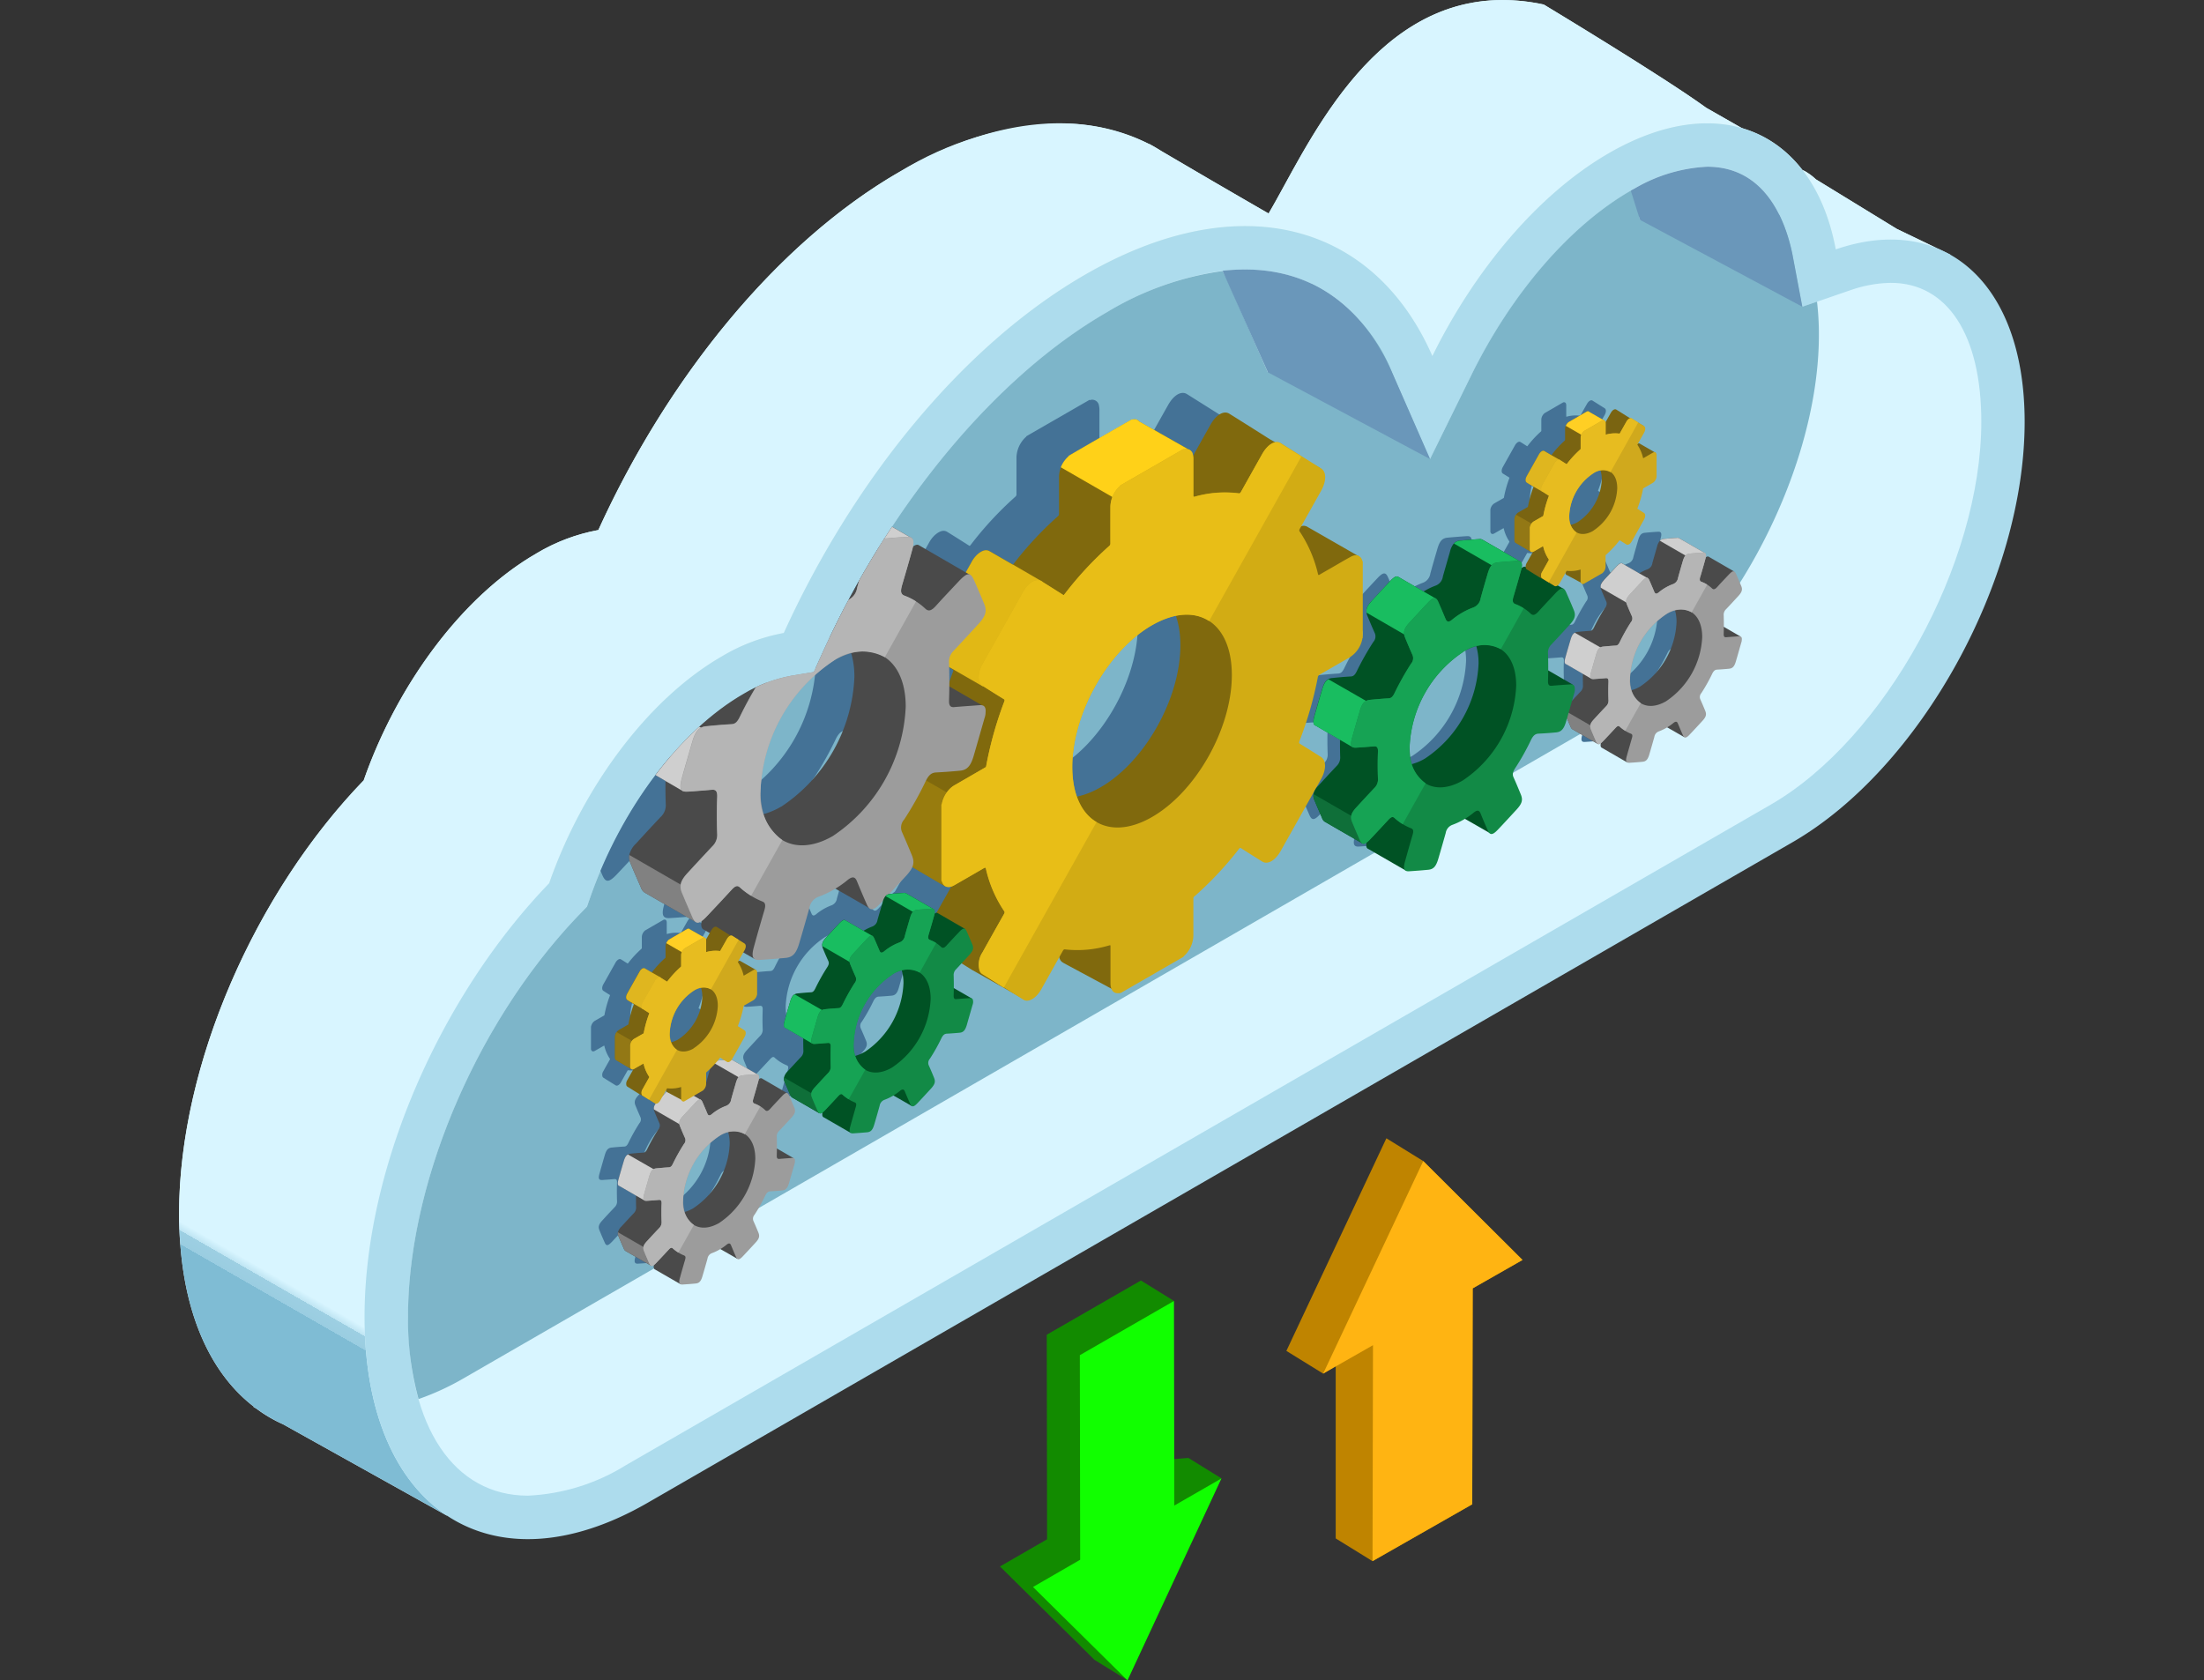 <svg xmlns="http://www.w3.org/2000/svg" xmlns:xlink="http://www.w3.org/1999/xlink" width="160" height="122" viewBox="0 0 160 122"><rect x="0" y="0" width="160" height="122" fill="#333333" stroke="none"/><defs><clipPath id="a"><rect width="133.98" height="122" fill="none"/></clipPath><clipPath id="b"><path d="M18.733,19.505C13.308,22.629,8.6,29.093,6.2,35.984l13.452,7.465c.114-.338.242-.673.379-1.009.065-.2.147-.4.231-.6.125-.315.262-.631.4-.947.084-.179.156-.359.242-.536s.158-.356.25-.536c.179-.379.359-.748.557-1.124.114-.223.231-.443.356-.663.371-.683.77-1.344,1.178-2q.363-.587.759-1.137c.25-.371.515-.735.787-1.094.294-.4.61-.787.928-1.167.19-.242.392-.482.588-.705a1.739,1.739,0,0,1,.127-.145c.371-.411.735-.8,1.113-1.167a4.912,4.912,0,0,1,.371-.371,4.661,4.661,0,0,1,.371-.348c.283-.263.569-.515.86-.767s.579-.473.873-.705c.234-.179.473-.348.715-.515.186-.136.379-.278.577-.4.286-.19.579-.371.873-.536a13.574,13.574,0,0,1,4.51-1.7L23.234,17.8a13.62,13.62,0,0,0-4.5,1.7" transform="translate(-6.2 -17.8)" fill="none"/></clipPath><linearGradient id="c" x1="-0.265" y1="2.301" x2="-0.207" y2="2.301" gradientUnits="objectBoundingBox"><stop offset="0" stop-color="#7fbcd4"/><stop offset="0.333" stop-color="#7fbcd4"/><stop offset="0.337" stop-color="#9acde1"/><stop offset="0.737" stop-color="#9dcfe2"/><stop offset="0.741" stop-color="#bfe5f3"/><stop offset="1" stop-color="#d8f5ff"/></linearGradient><clipPath id="d"><path d="M35.948,7.66C27.02,12.812,19.1,22.642,14.08,33.671l13.465,7.476c5.015-11.03,12.943-20.86,21.869-26.011,6.792-3.922,13.005-4.468,17.8-2.186l-4.479-2.26c-2.095-1.2-6.03-3.5-7.78-4.531C54.7,6,54.44,5.844,54.179,5.7l-.093-.052-.011.011a14.273,14.273,0,0,0-6.53-1.509,23.494,23.494,0,0,0-11.6,3.517" transform="translate(-14.08 -4.145)" fill="none"/></clipPath><linearGradient id="e" x1="-0.473" y1="1.965" x2="-0.436" y2="1.965" xlink:href="#c"/><clipPath id="f"><path d="M36.588,15.5l4.479,2.261.008.008a15.468,15.468,0,0,1,7.4,8.087c3.08-6.267,7.686-11.777,12.826-14.741a14.38,14.38,0,0,1,7.121-2.165c.147,0,.294,0,.441.011s.294.008.432.031l.346.032c.166.021.337.052.493.083a4.477,4.477,0,0,1,.621.149h.011a.751.751,0,0,1,.179.044L68.381,7.838C65.29,5.585,56.563.329,56.563.329A14.224,14.224,0,0,0,53.577,0c-9.715,0-14.27,10.9-16.989,15.5" transform="translate(-36.588)" fill="none"/></clipPath><linearGradient id="g" x1="-1.933" y1="3.055" x2="-1.878" y2="3.055" xlink:href="#c"/><clipPath id="h"><path d="M54.514,5.712l.125.158a.878.878,0,0,1,.117.158c.019.021.031.052.052.073.147.21.283.43.419.661a10.455,10.455,0,0,1,.506.928c.115.25.231.5.338.767.125.305.231.621.337.944.093.278.175.557.25.854a.449.449,0,0,1,.041.125,1.181,1.181,0,0,0,.044.186c.063.286.136.59.19.9a10.371,10.371,0,0,1,7.337-.084l-2.89-1.392L55.5,6.385a3.378,3.378,0,0,0-.98-.673Z" transform="translate(-54.514 -5.712)" fill="none"/></clipPath><linearGradient id="i" x1="-11.949" y1="9.928" x2="-11.73" y2="9.928" gradientUnits="objectBoundingBox"><stop offset="0" stop-color="#7fbcd4"/><stop offset="0.333" stop-color="#99cce0"/><stop offset="1" stop-color="#d8f5ff"/></linearGradient><clipPath id="j"><path d="M0,57.689c0,.789.031,1.535.093,2.272.419,5.454,2.376,9.463,5.342,11.731L5.4,71.7l.212.125A10.611,10.611,0,0,0,7.57,72.976L19.446,79.6v-.008c-3.7-2.449-5.981-7.445-5.981-14.426,0-10.893,5.584-23.379,13.394-31.488L13.406,26.211C5.581,34.307,0,46.8,0,57.689" transform="translate(0 -26.211)" fill="none"/></clipPath><linearGradient id="k" x1="0.275" y1="1.275" x2="0.311" y2="1.275" xlink:href="#c"/><clipPath id="m"><path d="M96.454,7.347C92.04,9.89,87.826,14.78,84.88,20.74l-3,6.088L79.16,20.612C77,15.681,73.294,13.062,68.448,13.062c-.517,0-1.031.031-1.557.083a22,22,0,0,0-8.474,3.031c-7.979,4.6-15.666,13.792-20.576,24.579l-.694,1.535-1.661.273a10.439,10.439,0,0,0-3.45,1.316c-4.616,2.67-8.872,8.325-11.122,14.78l-.231.649-.482.506C12.709,67.579,7.689,79.343,7.689,89.11c0,8.009,3.332,12.984,8.705,12.984a14.734,14.734,0,0,0,7.117-2.218l83.1-47.955c8.286-4.782,15.29-17.525,15.29-27.807,0-6.309-2.462-10.083-6.574-10.083a9.23,9.23,0,0,0-2.964.547L108.9,15.768l-.67-3.587c-.464-2.458-1.883-6.587-6.235-6.587a11.525,11.525,0,0,0-5.542,1.749" transform="translate(-7.689 -5.594)" fill="none"/></clipPath><linearGradient id="n" x1="-0.021" y1="0.917" x2="-0.006" y2="0.917" xlink:href="#c"/></defs><g transform="translate(-275 -892.75)"><g transform="translate(288 892.75)"><g clip-path="url(#a)"><path d="M.093,90.44v-.034c.419,5.456,2.373,9.463,5.337,11.734l-.031.018.214.125a9.892,9.892,0,0,0,1.954,1.141l11.875,6.626-1.52-5.171a20.639,20.639,0,0,0,5.087-2.121l42-24.236,32.918-19,8.182-4.721c8.673-5.01,15.809-17.205,16.75-28.142v-.043c.067-.791.106-1.577.106-2.357a22.624,22.624,0,0,0-.186-2.8l5.809-2.969L124.7,16.622l-5.88-3.6c-2.436-2.051.11,1.04-3.688,2.345-.026-.136-.063-.257-.093-.392V10.205L102.573,3.1l8.342,4.769C107.854,5.62,99.069.328,99.069.328,87.268-2.184,82.075,10.461,79.094,15.5c-2.1-1.2-6.03-3.5-7.78-4.533-.257-.158-.512-.32-.78-.458l-.093-.058-.011.008C65.592,8,59.253,8.465,52.3,12.476c-8.924,5.152-16.852,14.98-21.866,26.014a13.452,13.452,0,0,0-4.5,1.7c-5.422,3.126-10.13,9.586-12.534,16.47C5.58,64.757,0,77.244,0,88.142c0,.791.032,1.557.093,2.3" transform="translate(0.001 0.001)" fill="#d8f5ff"/></g><g transform="translate(13.404 38.482)"><g transform="translate(0 0)" clip-path="url(#b)"><rect width="37.456" height="39.234" transform="translate(-11.102 19.233) rotate(-60)" fill="url(#c)"/></g></g><g transform="translate(30.438 8.959)"><g transform="translate(0 0)" clip-path="url(#d)"><rect width="58.614" height="64.519" transform="translate(-16.022 27.75) rotate(-60)" fill="url(#e)"/></g></g><g transform="translate(79.095 0.002)"><g clip-path="url(#f)"><rect width="39.572" height="42.682" transform="translate(-11.196 19.393) rotate(-60)" fill="url(#g)"/></g></g><g transform="translate(117.846 12.348)"><g clip-path="url(#h)"><rect width="9.858" height="11.324" transform="matrix(0.5, -0.866, 0.866, 0.5, -2.49, 4.312)" fill="url(#i)"/></g></g><g transform="translate(0 56.663)"><g transform="translate(0 0)" clip-path="url(#j)"><rect width="59.666" height="49.957" transform="matrix(0.5, -0.866, 0.866, 0.5, -23.117, 40.04)" fill="url(#k)"/></g></g><g clip-path="url(#a)"><path d="M90.285,9.267c-5.143,2.969-9.741,8.472-12.826,14.739C73.248,14.4,63.543,11.574,52.242,18.1,43.317,23.247,35.391,33.08,30.375,44.111a13.52,13.52,0,0,0-4.5,1.7c-7.453,4.3-13.567,14.9-14.176,24.259-.032-.471-.054-.951-.054-1.451,0-9.7,6.371-21.235,14.231-25.77a13.473,13.473,0,0,1,4.5-1.7c5.015-11.031,12.942-20.862,21.863-26.014,11.3-6.522,21.006-3.694,25.217,5.911,3.085-6.267,7.683-11.773,12.826-14.739C99.569.947,107.1,5.888,107.1,17.346c0,.5-.019,1-.047,1.509-.616-10.409-7.886-14.713-16.766-9.587" transform="translate(13.525 4.813)" fill="#daf2f0"/><path d="M113.03,13.288C111.437,4.8,104.68,1.627,96.574,6.3c-5.143,2.969-9.741,8.472-12.826,14.739C79.537,11.437,69.831,8.61,58.53,15.134,49.606,20.283,41.68,30.117,36.664,41.146a13.52,13.52,0,0,0-4.5,1.7c-5.42,3.128-10.13,9.586-12.534,16.472C11.809,67.42,6.229,79.9,6.229,90.8c0,14.009,9.2,20.048,20.556,13.5l42-24.238L101.7,61.067l8.182-4.721h0c9.313-5.374,16.862-19.048,16.862-30.537,0-10.161-5.908-15.2-13.714-12.515" transform="translate(7.236 4.814)" fill="#addced"/></g><g transform="translate(16.622 12.1)"><g transform="translate(0 0)" clip-path="url(#m)"><rect width="141.463" height="147.561" transform="translate(-42.532 71.029) rotate(-59.076)" fill="url(#n)"/></g></g><g clip-path="url(#a)"><path d="M108.234,11.313a12.1,12.1,0,0,0-.987-3.08,5.437,5.437,0,0,0-3.711-1.373,9.161,9.161,0,0,0-2.969.545L97.115,8.589l-.421-2.244c-.083.045-.162.078-.247.125-4.416,2.551-8.634,7.434-11.572,13.4l-2.994,6.083-2.724-6.209a12.31,12.31,0,0,0-5.887-6.517c-.058.114-.123.223-.179.34L70.1,19.654l-2.724-6.207c-.175-.4-.363-.777-.557-1.144a21.963,21.963,0,0,0-8.41,3C50.435,19.905,42.75,29.1,37.84,39.888l-.7,1.531-1.658.278a10.422,10.422,0,0,0-3.444,1.316C27.43,45.679,23.164,51.341,20.909,57.8l-.227.649-.482.5C12.716,66.7,7.688,78.473,7.688,88.238a21.617,21.617,0,0,0,.767,5.971A18.984,18.984,0,0,0,11.73,92.7L94.825,44.745c8.286-4.784,15.286-17.517,15.286-27.807a20.665,20.665,0,0,0-.136-2.412l-1.066.366Z" transform="translate(8.932 7.376)" fill="#7db5c9"/><path d="M50.107,22.814l-11.776-6.3-3.29-7.362.073-.019a15.148,15.148,0,0,1,1.559-.084c4.847,0,8.547,2.618,10.712,7.549Z" transform="translate(40.709 10.518)" fill="#6a97ba"/><path d="M61.2,15.765,49.416,9.457l-.661-2.11A11.511,11.511,0,0,1,54.292,5.6c4.352,0,5.772,4.125,6.235,6.587Z" transform="translate(56.637 6.505)" fill="#6a97ba"/></g><g transform="translate(16.622 12.1)"><g transform="translate(0 0)" clip-path="url(#m)"><path d="M53.027,21.88V27.41c-.031.026-.028.057-.037.086a2.032,2.032,0,0,1-.918,1.329l-2.17,1.25a.266.266,0,0,0-.143.218,26.946,26.946,0,0,1-1.325,4.6c-.045.117-.034.16.024.2.517.32,1.034.642,1.547.97.38.242.376.921-.006,1.6q-1.46,2.6-2.917,5.2c-.4.718-.956,1.035-1.357.782-.515-.322-1.029-.644-1.541-.97-.05-.032-.086-.015-.147.065-.249.325-.506.636-.767.941a24.747,24.747,0,0,1-2.43,2.464c-.11.093-.11.093-.11.236v2.609a2.083,2.083,0,0,1-.66,1.494c-.019.019-.047.032-.052.073L35.431,53.2c-.008-.034-.039-.013-.06-.008-.417.071-.657-.186-.657-.718v-2.7c0-.047-.015-.058-.05-.05l-.083.021a8,8,0,0,1-3.174.278c-.067-.008-.1.024-.156.117q-.778,1.392-1.56,2.783c-.371.66-.934.983-1.3.752-.99-.618-1.98-1.243-2.969-1.866a.482.482,0,0,1-.205-.266,1.593,1.593,0,0,1,.208-1.292q.775-1.392,1.559-2.774c.063-.11.07-.164.024-.231a9.141,9.141,0,0,1-1.328-3.083c-.019-.086-.057-.093-.136-.045q-1.077.629-2.155,1.245c-.421.242-.754.147-.893-.253-.008-.024,0-.07-.044-.054V39.508c.039-.034.034-.078.044-.114a2.17,2.17,0,0,1,.585-1.048,1.727,1.727,0,0,1,.385-.278q1.044-.6,2.087-1.206c.162-.093.136-.067.171-.257a27.132,27.132,0,0,1,1.289-4.562c.041-.106.034-.149-.019-.186q-.788-.49-1.57-.986c-.356-.227-.356-.912,0-1.55l.2-.356,2.752-4.9a2.1,2.1,0,0,1,.441-.569c.34-.292.637-.371.884-.214.517.32,1.029.644,1.541.969.1.063.076.071.2-.083a25.194,25.194,0,0,1,3.189-3.433.241.241,0,0,0,.093-.214q0-1.329,0-2.661a2.1,2.1,0,0,1,.649-1.44c.026-.024.058-.039.07-.086l4.587-2.644c.013.041.054.011.083.006a.494.494,0,0,1,.6.421,1.5,1.5,0,0,1,.032.392V17.05c0,.093.019.125.093.1a8.093,8.093,0,0,1,3.208-.242c.065.008.1-.019.156-.112q.765-1.371,1.535-2.737c.406-.72.956-1.037,1.36-.785q1.459.915,2.914,1.833c.4.249.393.921,0,1.628l-1.535,2.735c-.054.093-.065.149-.024.208a9.415,9.415,0,0,1,1.336,3.1c.018.073.047.083.114.041.3-.177.6-.35.91-.525.45-.26.9-.528,1.354-.772.4-.223.718-.1.843.286.008.024,0,.067.041.057m-15.4,18.591c3.2-1.783,5.85-6.366,5.882-10.286.034-3.889-2.519-5.536-5.726-3.731-3.247,1.829-5.824,6.414-5.854,10.249-.032,3.922,2.534,5.534,5.7,3.768" transform="translate(9.446 3.24)" fill="#447296"/><path d="M35.963,29.313a1.371,1.371,0,0,1-.084.486c-.263.912-.519,1.825-.787,2.739-.212.718-.476,1-.973,1.057-.59.058-1.176.1-1.763.13-.305.018-.519.166-.751.649a23.954,23.954,0,0,1-1.554,2.769.858.858,0,0,0-.162.9c.25.557.491,1.128.726,1.705.221.543.114.9-.437,1.5-.616.668-1.232,1.334-1.856,1.991-.5.53-.765.557-.973.086-.249-.557-.491-1.131-.726-1.705-.125-.3-.305-.385-.668-.093a7.329,7.329,0,0,1-2.134,1.243,1.03,1.03,0,0,0-.64.8c-.236.845-.482,1.7-.731,2.542-.225.764-.476,1.042-1,1.089-.634.058-1.266.109-1.9.147-.484.031-.6-.231-.4-.943q.366-1.336.764-2.672c.1-.354.076-.538-.145-.627a5.487,5.487,0,0,1-1.658-1.042c-.186-.164-.354-.076-.592.186q-.9.976-1.807,1.934c-.557.584-.8.595-1.034.06-.257-.595-.519-1.185-.765-1.792-.2-.491-.093-.863.4-1.4q.9-.981,1.805-1.946a1.149,1.149,0,0,0,.361-.928c-.032-.865-.034-1.751,0-2.654.018-.417-.093-.564-.389-.538q-.882.081-1.763.136c-.517.032-.623-.218-.411-.975.25-.889.508-1.781.767-2.672.223-.754.484-1.044,1-1.1.623-.063,1.24-.117,1.856-.149.255-.015.413-.177.584-.53a28.039,28.039,0,0,1,1.624-2.895.814.814,0,0,0,.153-.847q-.386-.863-.742-1.751c-.208-.515-.093-.893.421-1.453.614-.668,1.232-1.334,1.851-1.991.528-.562.787-.585,1.008-.093.249.562.489,1.131.728,1.7.117.278.286.371.631.093a7.144,7.144,0,0,1,2.142-1.234,1.15,1.15,0,0,0,.7-.912c.223-.8.456-1.609.692-2.412s.476-1.076,1.021-1.128q.954-.093,1.9-.149c.452-.028.572.244.389.915-.238.869-.491,1.738-.748,2.607-.125.424-.1.649.177.752a4.439,4.439,0,0,1,1.524.949c.244.231.464.132.787-.229.536-.595,1.083-1.167,1.625-1.747.623-.663.856-.689,1.113-.112s.506,1.157.748,1.744c.212.517.1.882-.413,1.448q-.9.98-1.8,1.948a1.091,1.091,0,0,0-.341.871c.028.889.031,1.794,0,2.716-.015.392.093.53.371.506.621-.054,1.234-.093,1.851-.143.26-.019.447.07.437.464m-11.04-3.7a11.911,11.911,0,0,0-5.31,9.463c0,3.433,2.389,4.923,5.246,3.28a11.907,11.907,0,0,0,5.3-9.4c0-3.5-2.358-5-5.243-3.34" transform="translate(-0.566 7.215)" fill="#447296"/><path d="M53.912,27.317a1.1,1.1,0,0,1-.063.356c-.195.67-.38,1.341-.577,2.009-.156.528-.35.742-.713.777-.434.044-.863.073-1.291.093-.225.013-.38.121-.551.48a17.608,17.608,0,0,1-1.139,2.03.628.628,0,0,0-.119.661q.278.613.532,1.25c.162.4.084.661-.32,1.1-.452.491-.9.98-1.357,1.459-.371.389-.562.406-.713.065-.186-.411-.361-.83-.534-1.252-.093-.221-.223-.283-.491-.065a5.321,5.321,0,0,1-1.57.9.757.757,0,0,0-.471.59c-.171.621-.353,1.243-.536,1.866-.164.557-.348.764-.728.8-.464.044-.928.078-1.392.109-.354.021-.439-.171-.3-.694.179-.649.371-1.305.557-1.958.076-.26.054-.4-.106-.464a4.051,4.051,0,0,1-1.217-.764c-.134-.121-.26-.057-.432.132q-.661.716-1.328,1.42c-.406.428-.585.434-.757.044-.19-.434-.38-.869-.562-1.312-.147-.361-.067-.634.294-1.029q.659-.72,1.323-1.425a.849.849,0,0,0,.266-.683c-.024-.634-.026-1.284,0-1.948.013-.307-.071-.415-.286-.4-.432.039-.863.073-1.291.1-.379.024-.456-.16-.3-.713.186-.649.371-1.308.564-1.96.16-.557.354-.765.735-.8.454-.045.908-.084,1.357-.11.186-.011.3-.13.428-.389a20.343,20.343,0,0,1,1.191-2.121.6.6,0,0,0,.112-.623q-.278-.633-.547-1.284c-.151-.379-.07-.655.312-1.066q.674-.736,1.357-1.461c.387-.411.577-.428.738-.067.186.411.359.83.536,1.25.084.205.208.268.464.065a5.247,5.247,0,0,1,1.57-.905.843.843,0,0,0,.515-.668c.162-.59.333-1.18.506-1.77s.35-.789.752-.828q.7-.065,1.392-.109c.333-.021.419.179.286.67-.173.637-.359,1.276-.549,1.913-.093.309-.073.478.132.551a3.254,3.254,0,0,1,1.113.7c.179.169.341.093.579-.169.393-.437.793-.856,1.191-1.282.456-.486.629-.5.815-.083s.371.847.547,1.282c.156.376.078.644-.3,1.059-.441.48-.88.957-1.323,1.429a.8.8,0,0,0-.249.64c.019.649.021,1.315,0,1.991-.011.288.067.389.27.371.454-.041.9-.07,1.355-.1.192-.015.328.05.322.34m-8.094-2.7a8.732,8.732,0,0,0-3.9,6.943c0,2.516,1.751,3.61,3.848,2.4a8.735,8.735,0,0,0,3.9-6.9c0-2.564-1.729-3.666-3.846-2.449" transform="translate(27.143 8.824)" fill="#447296"/><path d="M30.7,36.012a.7.7,0,0,1-.045.257q-.21.726-.417,1.455c-.112.38-.253.534-.517.557-.314.031-.624.052-.934.07-.162.008-.278.093-.4.346a12.869,12.869,0,0,1-.826,1.47.457.457,0,0,0-.086.478c.134.3.262.6.387.905.117.288.06.478-.234.8-.327.354-.649.709-.982,1.057-.266.278-.406.294-.517.045-.132-.3-.262-.6-.387-.9-.065-.162-.16-.205-.354-.05a3.822,3.822,0,0,1-1.137.655.549.549,0,0,0-.34.426q-.186.674-.387,1.349c-.119.406-.253.557-.53.579q-.506.045-1,.078c-.257.018-.318-.123-.216-.5q.2-.707.406-1.419c.054-.186.039-.286-.078-.331a2.977,2.977,0,0,1-.88-.557c-.093-.093-.186-.041-.314.093q-.48.519-.96,1.027c-.294.309-.424.315-.549.032-.136-.315-.278-.629-.406-.951-.106-.26-.047-.458.214-.742.318-.348.636-.692.957-1.034a.623.623,0,0,0,.192-.493c-.018-.458-.019-.928,0-1.409.008-.221-.052-.3-.208-.286q-.464.042-.934.071c-.273.018-.328-.114-.216-.517q.2-.707.406-1.419c.117-.4.257-.557.532-.582.331-.032.66-.063.983-.08.136-.006.218-.093.309-.278a15.048,15.048,0,0,1,.863-1.537.434.434,0,0,0,.083-.45c-.138-.305-.268-.614-.4-.928-.11-.273-.05-.473.223-.77.327-.354.655-.709.983-1.057.278-.3.417-.312.534-.05.132.3.26.6.387.9.063.149.151.195.335.047a3.829,3.829,0,0,1,1.137-.655.613.613,0,0,0,.371-.484c.117-.426.24-.854.366-1.279s.253-.572.545-.6q.505-.046,1.008-.078c.24-.015.3.13.205.484-.125.464-.26.923-.4,1.386-.065.225-.052.346.093.4a2.377,2.377,0,0,1,.808.5c.13.123.247.071.417-.121.286-.315.575-.621.865-.928.328-.353.454-.366.588-.06s.268.614.4.928c.112.278.057.464-.218.767q-.477.522-.957,1.035a.578.578,0,0,0-.179.464c.013.471.015.951,0,1.44-.008.21.05.283.195.268.328-.028.655-.05.983-.073.138-.011.236.037.231.247m-5.853-1.956a6.317,6.317,0,0,0-2.817,5.024c0,1.822,1.266,2.613,2.783,1.74a6.316,6.316,0,0,0,2.815-4.991c0-1.856-1.252-2.652-2.783-1.773" transform="translate(5.386 21.913)" fill="#447296"/><path d="M53.238,16.057V17.72c-.008.008-.006.018-.011.026a.609.609,0,0,1-.278.4l-.649.376a.079.079,0,0,0-.044.065,8.13,8.13,0,0,1-.4,1.386c-.013.034-.008.047.008.058.156.093.309.192.464.292.114.073.112.278,0,.482l-.878,1.563c-.121.216-.288.314-.408.236-.156-.093-.309-.192-.464-.292-.018-.008-.028,0-.045.019-.076.1-.151.192-.231.283a7.416,7.416,0,0,1-.731.742c-.032.028-.032.028-.032.071v.785a.628.628,0,0,1-.2.447c-.006.006-.015.011-.015.024q-.69.4-1.381.8c0-.011-.011,0-.018,0-.125.021-.2-.057-.2-.216v-.782a.121.121,0,0,1,0-.028c0-.015-.006-.018-.018-.015l-.024.006a2.412,2.412,0,0,1-.956.083c-.019,0-.031.008-.045.034-.156.278-.314.557-.469.835-.112.2-.278.294-.393.225l-.893-.557a.156.156,0,0,1-.06-.08.471.471,0,0,1,.059-.4c.153-.278.312-.557.469-.835.018-.034.019-.05.006-.07a2.745,2.745,0,0,1-.4-.928c-.006-.026-.018-.028-.041-.013l-.649.371c-.125.073-.227.044-.268-.078,0-.006,0-.019-.013-.015v-1.67a.046.046,0,0,0,.013-.034A.649.649,0,0,1,44.225,21a.577.577,0,0,1,.114-.084l.629-.361c.047-.028.039-.019.05-.078a8.186,8.186,0,0,1,.387-1.373c.013-.031.011-.044-.006-.054l-.469-.291c-.106-.067-.106-.278,0-.464.019-.037.039-.073.06-.109l.826-1.474a.635.635,0,0,1,.134-.171c.1-.093.192-.11.266-.065.156.093.309.195.464.292.032.018.024.019.06-.026a7.709,7.709,0,0,1,.957-1.031.071.071,0,0,0,.031-.063c0-.268,0-.534,0-.8a.63.63,0,0,1,.195-.432c.006-.006.018-.013.019-.026l1.381-.8c0,.013.015,0,.024,0a.148.148,0,0,1,.179.127.4.4,0,0,1,.011.117v.769c0,.028,0,.037.028.031a2.451,2.451,0,0,1,.967-.071c.018,0,.031-.006.045-.034.153-.278.307-.549.464-.821.121-.218.288-.314.408-.238l.876.551c.119.076.119.278,0,.491-.156.273-.309.547-.464.821-.018.028-.019.045-.006.063a2.893,2.893,0,0,1,.4.934c0,.021.013.024.032.013l.278-.158c.136-.078.273-.16.406-.234s.216-.031.255.086c0,.006,0,.019.011.018M48.615,21.65a3.906,3.906,0,0,0,1.768-3.093c.011-1.17-.757-1.664-1.721-1.122A3.89,3.89,0,0,0,46.9,20.518c-.008,1.178.764,1.664,1.714,1.133" transform="translate(34.543 3.521)" fill="#447296"/><path d="M23.034,33.434V35.1c-.008.008-.006.018-.011.026a.609.609,0,0,1-.278.4l-.649.376a.076.076,0,0,0-.044.065,8.129,8.129,0,0,1-.4,1.386c-.013.034-.008.047.008.058.156.093.309.192.464.292.114.073.112.278,0,.482l-.878,1.563c-.121.216-.288.314-.408.236-.156-.093-.309-.192-.464-.292-.018-.008-.028,0-.045.019-.073.093-.151.192-.231.283a7.414,7.414,0,0,1-.731.742c-.032.028-.032.028-.032.071v.785a.632.632,0,0,1-.2.447c-.006.006-.015.011-.015.024l-1.381.793c0-.008-.011,0-.018,0-.125.021-.2-.057-.2-.216v-.787a.122.122,0,0,1,0-.028c0-.015-.006-.018-.018-.015l-.024.006a2.412,2.412,0,0,1-.956.083c-.019,0-.031.006-.045.034-.156.278-.314.557-.469.835-.112.2-.278.3-.393.227l-.893-.557a.156.156,0,0,1-.06-.08.471.471,0,0,1,.063-.389c.153-.278.312-.557.469-.835.018-.034.019-.05.006-.07a2.744,2.744,0,0,1-.4-.928c-.006-.026-.018-.028-.041-.013l-.649.371c-.125.071-.227.044-.268-.078,0-.006,0-.019-.013-.015v-1.67a.046.046,0,0,0,.013-.034.649.649,0,0,1,.177-.315.577.577,0,0,1,.114-.084l.629-.361c.047-.028.039-.019.05-.078a8,8,0,0,1,.389-1.373c.011-.031.008-.044-.006-.054-.158-.093-.315-.2-.473-.3-.106-.067-.106-.278,0-.464.019-.034.039-.071.06-.106.278-.493.551-.983.826-1.474a.636.636,0,0,1,.134-.171c.1-.093.192-.11.266-.065.156.093.309.195.464.289.032.019.024.021.06-.024a7.71,7.71,0,0,1,.957-1.031.073.073,0,0,0,.031-.063v-.8a.629.629,0,0,1,.195-.432c.006-.006.018-.013.019-.026l1.381-.8c0,.013.015,0,.024,0a.148.148,0,0,1,.179.125.428.428,0,0,1,.011.119v.765c0,.028,0,.037.028.031a2.443,2.443,0,0,1,.964-.071c.019,0,.032-.006.047-.034.153-.278.307-.549.464-.824.121-.216.288-.312.408-.236l.876.551c.119.076.119.278,0,.491-.156.273-.309.547-.464.821-.018.028-.019.045-.006.063a2.846,2.846,0,0,1,.4.934c0,.021.013.024.032.013l.278-.158c.136-.08.273-.16.406-.234s.216-.031.255.086c0,.006,0,.019.011.018m-4.63,5.588a3.906,3.906,0,0,0,1.768-3.093c.011-1.17-.757-1.664-1.721-1.122a3.89,3.89,0,0,0-1.763,3.083c-.008,1.178.764,1.664,1.714,1.133" transform="translate(-0.549 23.709)" fill="#447296"/><path d="M54.257,22.2l-.006.006a.545.545,0,0,0-.674-.019c-.452.247-.905.521-1.354.774-.307.179-.6.346-.912.525-.067.041-.093.034-.114-.039a9.463,9.463,0,0,0-1.331-3.106c-.047-.06-.034-.112.019-.208.512-.912,1.027-1.82,1.539-2.732a3.1,3.1,0,0,0,.16-.353l.134,1.066,3.446-.186-3.74-2.151q-1.449-.921-2.912-1.835c-.4-.253-.954.067-1.362.787q-.768,1.362-1.533,2.735c-.052.093-.093.119-.153.112-.2-.026-.406-.039-.6-.047l.8-.928-.2-.114-3.474-1.965a.456.456,0,0,0-.457-.163c-.026.006-.067.032-.08-.006-1.526.88-3.062,1.763-4.587,2.646-.013.047-.045.06-.067.086a2.157,2.157,0,0,0-.512.752,1.948,1.948,0,0,0-.14.687v2.659a.237.237,0,0,1-.093.214,25.026,25.026,0,0,0-3.187,3.426c-.026.034-.047.054-.06.073l-.006.006-1.67-.967c-.247-.153-.547-.08-.886.214a2.169,2.169,0,0,0-.441.572q-1.368,2.451-2.752,4.9c-.067.119-.134.238-.2.353-.353.64-.353,1.328.006,1.552.262.169.515.328.774.489s.528.333.793.5c.054.032.06.073.019.179a27.419,27.419,0,0,0-1.291,4.556c-.032.195-.013.169-.173.262q-1.043.6-2.087,1.2a2.041,2.041,0,0,0-.38.278,2.063,2.063,0,0,0-.24.288,2.032,2.032,0,0,0-.346.767c-.015.032-.008.08-.047.112v5.547c.039-.013.032.032.047.052a.533.533,0,0,0,.34.371l3.666,2.153.147-.96c.073.127.153.253.234.38.039.067.08.132.119.192s.041.121-.019.227c-.521.928-1.04,1.846-1.56,2.774a1.614,1.614,0,0,0-.205,1.3.455.455,0,0,0,.205.262c.988.624,1.973,1.245,2.969,1.866l3.951,2.233-.588-4.649-1.887,1.36c.464-.828.928-1.648,1.392-2.473.052-.093.086-.127.153-.114A7.989,7.989,0,0,0,36,50.4c.028-.006.054-.013.08-.021s.054.008.054.054v2.69c0,.371.127.6.333.687l-.006.006,4.066,2.186.434-4.52c.16-.086.32-.179.48-.273.006-.041.032-.054.054-.073a2.1,2.1,0,0,0,.66-1.494V47.034c0-.132,0-.132.106-.234A24.127,24.127,0,0,0,44.7,44.333c.26-.3.519-.611.765-.938.06-.08.1-.093.147-.06q.772.49,1.539.967c.408.253.962-.067,1.362-.78l2.919-5.2c.38-.687.387-1.36.006-1.606-.512-.327-1.021-.649-1.546-.967-.06-.041-.067-.08-.026-.2a26.428,26.428,0,0,0,1.325-4.6.278.278,0,0,1,.14-.221c.726-.413,1.453-.835,2.173-1.245a2.018,2.018,0,0,0,.921-1.334.159.159,0,0,1,.032-.086v-1.91l.928.96,2.547-2.806ZM39.077,41.115c-3.167,1.763-5.733.153-5.7-3.766.028-3.835,2.6-8.42,5.854-10.247,3.206-1.807,5.759-.16,5.726,3.727-.034,3.919-2.68,8.507-5.88,10.286" transform="translate(11.111 3.998)" fill="#80690d"/><path d="M38.786,16.217,35.909,21.2l-6.3-3.634a2.145,2.145,0,0,1,.512-.754c.019-.026.054-.039.067-.086q2.288-1.332,4.588-2.647c.013.041.052.013.08.006a.464.464,0,0,1,.458.16Z" transform="translate(17.778 4.263)" fill="#ffd118"/><path d="M33.531,20.786l-4.373,7.579-2.994-1.725c-.26-.162-.512-.322-.772-.489-.361-.225-.361-.912-.006-1.552.065-.114.132-.234.2-.354q1.381-2.448,2.755-4.9a2.119,2.119,0,0,1,.439-.572c.341-.294.64-.371.889-.214l1.67.967.008-.006Z" transform="translate(12.563 9.373)" fill="#e1b815"/><path d="M30.949,29.477,28.3,34.044c-.08-.125-.16-.253-.234-.379l-.147.96-3.666-2.159a.533.533,0,0,1-.34-.371c-.015-.019-.006-.067-.047-.054V26.5c.041-.034.032-.08.047-.114a2.032,2.032,0,0,1,.346-.767Z" transform="translate(11.111 17.661)" fill="#987c0e"/><path d="M56.188,23.532v5.529c-.031.026-.028.057-.034.086a2.041,2.041,0,0,1-.921,1.329q-1.087.626-2.17,1.25a.26.26,0,0,0-.143.218,26.945,26.945,0,0,1-1.325,4.6c-.045.117-.034.16.024.2.519.32,1.034.642,1.547.97.38.242.376.921-.006,1.6l-2.921,5.2c-.4.718-.956,1.035-1.357.782-.515-.322-1.029-.644-1.539-.97-.052-.032-.093-.015-.149.065-.249.325-.506.636-.767.941A24.747,24.747,0,0,1,44,47.8c-.11.093-.11.093-.11.236v2.609a2.08,2.08,0,0,1-.659,1.493c-.021.021-.05.034-.054.076l-4.587,2.644c-.008-.034-.039-.013-.06-.011-.417.073-.657-.186-.657-.718v-2.7c0-.047-.018-.058-.052-.05l-.08.021a8.051,8.051,0,0,1-3.176.278c-.067-.011-.1.024-.156.114q-.778,1.392-1.56,2.783c-.371.657-.934.983-1.3.752-.99-.618-1.98-1.243-2.969-1.866a.482.482,0,0,1-.205-.266,1.592,1.592,0,0,1,.21-1.3q.772-1.392,1.557-2.774c.063-.109.07-.162.024-.229a9.141,9.141,0,0,1-1.328-3.083c-.019-.086-.057-.093-.136-.044q-1.076.626-2.155,1.243c-.421.242-.754.147-.893-.253-.008-.024,0-.07-.044-.057V41.159c.039-.034.034-.078.044-.114A2.17,2.17,0,0,1,26.233,40a1.7,1.7,0,0,1,.385-.278L28.7,38.512c.162-.093.136-.067.171-.257a27.131,27.131,0,0,1,1.289-4.562c.041-.106.034-.149-.019-.186q-.788-.486-1.57-.983c-.354-.227-.356-.912,0-1.55.067-.121.134-.238.2-.356l2.752-4.9a2.041,2.041,0,0,1,.441-.569c.34-.294.637-.371.884-.214.517.32,1.029.644,1.544.969.1.063.076.071.195-.083a25.192,25.192,0,0,1,3.189-3.433.243.243,0,0,0,.093-.214q-.006-1.329,0-2.661a2.106,2.106,0,0,1,.649-1.44c.026-.024.058-.039.07-.086l4.587-2.644c.015.041.054.011.084.006a.494.494,0,0,1,.6.419,1.528,1.528,0,0,1,.032.393V18.7c0,.093.019.123.1.1a8,8,0,0,1,3.206-.242c.065.008.1-.019.156-.112q.765-1.371,1.535-2.737c.406-.72.956-1.037,1.36-.785q1.459.915,2.914,1.833c.4.249.393.921,0,1.625q-.765,1.368-1.535,2.737c-.054.093-.065.149-.024.208a9.415,9.415,0,0,1,1.336,3.1c.018.073.047.083.114.041.3-.177.608-.35.91-.525.452-.26.9-.528,1.354-.774.4-.221.718-.1.843.288.008.024,0,.067.041.057M40.8,42.115c3.2-1.783,5.85-6.366,5.882-10.286.034-3.889-2.516-5.536-5.726-3.731-3.247,1.829-5.824,6.414-5.854,10.247-.032,3.923,2.534,5.536,5.7,3.77" transform="translate(13.121 5.157)" fill="#d2ac14"/><path d="M37.079,29.312a4.818,4.818,0,0,0-.819.013.649.649,0,0,1-.528-.2,3.654,3.654,0,0,1-1.1-1.375,6.406,6.406,0,0,1-.034-1.565,1.113,1.113,0,0,1,.34-.873c.221-.234.434-.464.649-.694l1.021,1.654,3.273-4.313-3.759-2.181c-.173-.073-.393.067-.742.426-.021.028-.047.054-.073.083-.16.173-.327.346-.486.519-.38.4-.761.806-1.135,1.228-.24.26-.419.379-.592.34l1.433-1.734,1.12-1.354s-3.759-2.173-3.772-2.173a.456.456,0,0,0-.32-.073c-.627.032-1.26.086-1.894.147a.916.916,0,0,0-.634.278,2.078,2.078,0,0,0-.393.847c-.234.806-.464,1.612-.694,2.412a1.125,1.125,0,0,1-.7.915,6.41,6.41,0,0,0-1.213.585l-2.553-1.472c-.173-.073-.4.058-.742.419-.621.66-1.234,1.328-1.856,1.993-.408.445-.569.778-.5,1.152a.944.944,0,0,0,.08.3c.24.592.486,1.174.748,1.747a.828.828,0,0,1-.153.854,27.211,27.211,0,0,0-1.628,2.893c-.166.346-.327.515-.579.528-.614.032-1.234.086-1.856.153a.928.928,0,0,0-.38.106,1.454,1.454,0,0,0-.621.986c-.266.9-.519,1.781-.774,2.674-.125.464-.132.733-.006.867a.252.252,0,0,0,.14.08l2.406,1.4v.006q-.009.85.021,1.679a1.157,1.157,0,0,1-.361.928c-.608.64-1.206,1.292-1.807,1.948a1.67,1.67,0,0,0-.48.819,1.01,1.01,0,0,0,.08.579c.247.608.508,1.193.767,1.788a.675.675,0,0,0,.278.371l3.705,2.134.013.008.013-.054.5-1.74.532-1.874a.071.071,0,0,1,.041.015c.221.093.253.273.147.624-.14.473-.278.941-.406,1.414-.034.1-.06.2-.086.3-.093.32-.186.64-.268.96-.153.541-.119.819.121.915l3.679,2.125c.346-.96.687-1.92,1.034-2.876.24-.679.486-1.36.726-2.041.08-.212.147-.66.307-.806a3.525,3.525,0,0,1,2.074-.273,4.847,4.847,0,0,1,1.577.806c.186.106,2.607,1.484,2.607,1.507l.835-1.577-2.745-2.054c.266-.292.538-.579.806-.873a29.039,29.039,0,0,0,2.369-3.379,15.436,15.436,0,0,0,1.513-2.56,7.176,7.176,0,0,0,.441-1.433c.086-.473.371-.687.534-1.148l2.716,1.734,1.727-3.439s-3.668-2.127-3.688-2.127M26.151,38.775a5.288,5.288,0,0,1-1.286.547c-.515.132-.66.132-.982-.3a6.123,6.123,0,0,1-1.021-2.207A6.281,6.281,0,0,1,23.5,32.15c.3-.508.673-.967.993-1.461a10.084,10.084,0,0,1,.88-1.273,6.424,6.424,0,0,1,1.193-.947q1.05-.707,2.1-1.406a2.677,2.677,0,0,1,1.913-.655c.341.067.541.867.64,1.174a5.988,5.988,0,0,1,.249,1.794,11.9,11.9,0,0,1-5.307,9.4" transform="translate(0.935 7.693)" fill="#4a4a4a"/><path d="M21.338,26.181,19.019,30.2l-1.266-.735v-.006l-2.406-1.4a.258.258,0,0,1-.14-.08c-.127-.134-.121-.408.006-.867.253-.893.506-1.781.774-2.674.16-.541.34-.845.621-.986Z" transform="translate(0.936 15.143)" fill="#cfcfcf"/><path d="M20.866,32.029l-.153.26-.726,1.26-.026.047-3.711-2.14a.687.687,0,0,1-.278-.371c-.26-.592-.519-1.18-.765-1.786a1,1,0,0,1-.08-.582l5.356,3.091.314.186Z" transform="translate(0.935 21.261)" fill="#818181"/><path d="M24.429,20.946l-2.319,4.019-4.555-2.633c-.067-.371.093-.707.5-1.152.618-.666,1.23-1.334,1.851-1.993.341-.361.566-.493.742-.419L23.2,20.24Z" transform="translate(3.755 9.68)" fill="#cfcfcf"/><path d="M28.166,19.286l-1.12,1.354-5.5-3.173a.916.916,0,0,1,.634-.278c.634-.06,1.266-.115,1.894-.147a.464.464,0,0,1,.32.073c.013,0,3.772,2.173,3.772,2.173" transform="translate(8.409 7.693)" fill="#cfcfcf"/><path d="M38.983,30.725a1.371,1.371,0,0,1-.084.486c-.263.912-.519,1.825-.787,2.739-.212.718-.476,1.008-.973,1.057-.59.058-1.176.1-1.763.13-.305.018-.519.166-.751.649a23.775,23.775,0,0,1-1.554,2.769.858.858,0,0,0-.162.9c.25.557.491,1.128.726,1.705.221.543.114.9-.437,1.5-.616.668-1.232,1.334-1.856,1.991-.5.53-.765.557-.973.086-.249-.557-.491-1.131-.726-1.705-.125-.3-.305-.385-.668-.093a7.279,7.279,0,0,1-2.142,1.232,1.03,1.03,0,0,0-.64.8c-.236.845-.482,1.7-.731,2.542-.225.764-.476,1.04-1,1.089-.634.058-1.266.109-1.9.147-.484.032-.6-.231-.4-.943q.366-1.336.764-2.672c.1-.354.076-.538-.145-.627a5.487,5.487,0,0,1-1.658-1.042c-.186-.164-.354-.076-.592.186q-.9.976-1.807,1.934c-.557.584-.8.595-1.034.06-.257-.595-.519-1.185-.765-1.792-.2-.491-.093-.863.4-1.4q.9-.982,1.805-1.948a1.151,1.151,0,0,0,.361-.928c-.032-.865-.034-1.751,0-2.654.018-.417-.093-.564-.389-.538q-.882.081-1.763.136c-.517.032-.623-.218-.411-.975q.376-1.336.767-2.672c.223-.754.484-1.044,1-1.1.623-.063,1.24-.117,1.856-.149.255-.015.413-.177.584-.53a27.814,27.814,0,0,1,1.624-2.895.816.816,0,0,0,.153-.85q-.386-.859-.742-1.749c-.208-.515-.093-.893.421-1.453.614-.668,1.232-1.334,1.851-1.991.53-.562.787-.585,1-.093.25.562.491,1.131.731,1.7.117.278.286.371.631.093a7.144,7.144,0,0,1,2.151-1.229,1.153,1.153,0,0,0,.7-.912c.221-.8.456-1.609.692-2.412s.476-1.076,1.021-1.128q.954-.093,1.9-.149c.452-.028.572.244.389.915-.238.869-.491,1.738-.748,2.607-.125.424-.1.649.177.752a4.413,4.413,0,0,1,1.524.946c.244.229.464.132.787-.231.536-.595,1.083-1.167,1.625-1.747.623-.663.856-.689,1.113-.112s.506,1.157.748,1.747c.212.515.1.88-.413,1.446q-.9.98-1.8,1.948a1.091,1.091,0,0,0-.341.871c.028.889.031,1.794,0,2.716-.015.392.093.53.371.506.618-.054,1.234-.093,1.851-.14.26-.021.447.067.437.464m-11.04-3.7a11.911,11.911,0,0,0-5.31,9.463c0,3.433,2.389,4.923,5.246,3.28a11.907,11.907,0,0,0,5.3-9.4c0-3.5-2.358-5-5.243-3.34" transform="translate(2.945 8.851)" fill="#9c9c9c"/><path d="M32.917,21.558c.257-.869.51-1.74.748-2.607.186-.67.063-.943-.389-.915q-.944.058-1.9.147c-.549.052-.789.32-1.021,1.131s-.471,1.609-.692,2.412a1.147,1.147,0,0,1-.7.91,7.237,7.237,0,0,0-2.142,1.234c-.346.278-.515.192-.631-.093-.24-.572-.48-1.141-.731-1.7-.218-.493-.478-.469-1,.093q-.928.989-1.851,1.991c-.517.562-.629.938-.421,1.455q.356.889.742,1.749a.816.816,0,0,1-.153.85,28.006,28.006,0,0,0-1.624,2.893c-.171.353-.328.517-.584.53-.611.034-1.23.093-1.856.151-.519.052-.78.341-1,1.094q-.389,1.34-.767,2.674c-.212.757-.106,1.008.411.975.584-.037,1.172-.084,1.763-.136.292-.026.406.121.389.538-.037.9-.034,1.79,0,2.654a1.151,1.151,0,0,1-.361.928q-.9.96-1.805,1.944c-.491.536-.6.908-.4,1.4.247.6.508,1.2.765,1.79.234.534.48.523,1.034-.058q.908-.957,1.807-1.934c.238-.257.408-.348.592-.186a5.537,5.537,0,0,0,.824.618l2.264-4.045a3.94,3.94,0,0,1-1.583-3.558,11.9,11.9,0,0,1,5.31-9.463,3.5,3.5,0,0,1,3.711-.255l2.267-4.052A4.223,4.223,0,0,0,33.1,22.3c-.278-.1-.3-.328-.177-.752" transform="translate(2.944 8.852)" fill="#b5b5b5"/><path d="M56.888,24.163a.649.649,0,0,1-.041.242c-.132.454-.257.908-.392,1.362-.106.354-.236.5-.484.523-.292.031-.584.05-.873.065-.151.008-.257.083-.371.325a12.409,12.409,0,0,1-.772,1.377.426.426,0,0,0-.083.447c.125.278.244.557.361.845.11.27.058.447-.216.742-.307.331-.611.663-.921.99-.249.262-.38.278-.482.041-.125-.278-.244-.557-.361-.845-.063-.151-.151-.192-.333-.045a3.637,3.637,0,0,1-1.063.611.507.507,0,0,0-.318.4c-.117.419-.24.841-.366,1.263-.11.379-.234.517-.493.541-.315.031-.629.054-.943.073-.24.015-.3-.114-.2-.469q.186-.661.379-1.328c.052-.175.039-.266-.071-.312a2.766,2.766,0,0,1-.824-.517c-.093-.083-.175-.037-.294.093-.3.322-.6.644-.9.96-.278.289-.4.3-.512.031-.13-.294-.26-.588-.38-.891-.1-.244-.045-.428.2-.694q.444-.49.9-.967a.567.567,0,0,0,.179-.464c-.015-.428-.018-.869,0-1.318.008-.208-.05-.278-.195-.266-.292.026-.584.047-.873.067-.257.015-.309-.109-.2-.484q.186-.665.38-1.328c.11-.376.24-.519.5-.545.307-.031.614-.058.918-.076.127-.006.205-.086.289-.262a14.15,14.15,0,0,1,.806-1.438.4.4,0,0,0,.076-.421q-.191-.429-.371-.869c-.1-.257-.047-.445.208-.722.307-.333.611-.663.921-.99.262-.278.392-.289.5-.045.123.278.244.562.363.845.058.14.14.186.314.044a3.589,3.589,0,0,1,1.063-.611.574.574,0,0,0,.348-.454c.109-.4.225-.8.341-1.2s.238-.536.51-.557c.315-.031.629-.057.943-.073.225-.015.283.121.192.454-.117.43-.242.863-.371,1.3-.063.21-.05.325.093.371a2.164,2.164,0,0,1,.757.471c.121.114.229.065.392-.115.266-.3.538-.579.808-.867.309-.331.424-.343.549-.057s.253.572.371.867c.106.255.052.437-.205.718-.3.325-.595.649-.9.969a.541.541,0,0,0-.169.432c.013.441.015.891,0,1.349-.006.195.045.263.186.25.307-.026.611-.045.918-.07.13-.011.221.034.216.229m-5.482-1.835a5.914,5.914,0,0,0-2.638,4.7c0,1.705,1.187,2.445,2.607,1.63a5.914,5.914,0,0,0,2.633-4.671c0-1.738-1.17-2.484-2.6-1.661" transform="translate(36.693 8.651)" fill="#447296"/><path d="M57.444,24.162a2.4,2.4,0,0,0-.408.006.318.318,0,0,1-.262-.1,1.793,1.793,0,0,1-.545-.681,3.227,3.227,0,0,1-.018-.778.546.546,0,0,1,.169-.434l.322-.343.506.819,1.625-2.142-1.868-1.083c-.086-.034-.195.034-.371.212a.332.332,0,0,1-.037.041c-.08.086-.162.171-.242.257-.186.2-.379.4-.562.61-.121.13-.21.19-.3.169l.713-.86.557-.673L54.852,18.1a.225.225,0,0,0-.16-.037c-.312.015-.624.044-.941.073a.451.451,0,0,0-.314.138,1.021,1.021,0,0,0-.2.419c-.115.4-.231.8-.343,1.2a.557.557,0,0,1-.348.454,3.205,3.205,0,0,0-.6.292l-1.266-.733c-.086-.037-.2.031-.371.21-.309.327-.614.657-.921.99a.675.675,0,0,0-.249.572.425.425,0,0,0,.039.149c.119.294.242.582.371.867a.413.413,0,0,1-.076.424,13.546,13.546,0,0,0-.808,1.438c-.084.173-.162.255-.289.262-.305.018-.611.044-.918.076a.464.464,0,0,0-.19.054c-.138.07-.227.221-.307.489-.134.445-.26.884-.385,1.329-.063.227-.067.363,0,.43a.115.115,0,0,0,.07.039l1.2.7h0c0,.283,0,.557.008.835a.58.58,0,0,1-.177.464c-.3.315-.6.642-.9.967a.8.8,0,0,0-.24.406.507.507,0,0,0,.041.288c.121.3.25.595.38.889a.333.333,0,0,0,.138.186l1.845,1.066h.006l.006-.026.249-.865.263-.928.019.006c.11.045.127.136.073.312q-.1.35-.2.7c-.018.05-.031.1-.044.149-.047.16-.093.318-.132.478-.078.268-.06.406.058.454l1.829,1.057c.173-.478.341-.956.512-1.432q.186-.509.361-1.014c.041-.106.073-.328.153-.4a1.748,1.748,0,0,1,1.029-.136,2.432,2.432,0,0,1,.785.4c.093.054,1.3.742,1.3.748l.417-.785L54.26,30.732c.132-.147.268-.289.4-.434a14.943,14.943,0,0,0,1.172-1.679,7.832,7.832,0,0,0,.752-1.271,3.727,3.727,0,0,0,.214-.715c.044-.234.186-.34.263-.569l1.351.86.858-1.708s-1.822-1.057-1.831-1.057m-5.426,4.7a2.582,2.582,0,0,1-.64.273c-.255.065-.327.065-.486-.149a3.083,3.083,0,0,1-.51-1.1,3.123,3.123,0,0,1,.315-2.319c.149-.25.333-.48.493-.725a5.053,5.053,0,0,1,.437-.634,3.109,3.109,0,0,1,.592-.469q.522-.353,1.044-.7a1.322,1.322,0,0,1,.951-.325c.169.032.268.43.318.584a3.024,3.024,0,0,1,.121.891,5.912,5.912,0,0,1-2.635,4.669" transform="translate(37.439 8.887)" fill="#4a4a4a"/><path d="M49.625,22.608,48.473,24.6l-.629-.363h0l-1.2-.694a.118.118,0,0,1-.07-.041c-.065-.067-.06-.2,0-.43.125-.443.253-.884.385-1.328.08-.268.169-.421.307-.491Z" transform="translate(37.438 12.589)" fill="#cfcfcf"/><path d="M49.39,25.514l-.076.13-.361.624-.013.024L47.1,25.229a.335.335,0,0,1-.14-.186c-.127-.294-.257-.585-.38-.886a.5.5,0,0,1-.039-.289L49.2,25.405l.156.093Z" transform="translate(37.437 15.628)" fill="#818181"/><path d="M51.159,20.006l-1.152,2L47.745,20.7c-.034-.186.045-.353.249-.572.307-.333.611-.663.918-.99.171-.179.283-.247.371-.21l1.266.733Z" transform="translate(38.838 9.874)" fill="#cfcfcf"/><path d="M53.016,19.181l-.557.673-2.732-1.577a.446.446,0,0,1,.314-.138c.315-.031.629-.058.941-.073a.222.222,0,0,1,.16.037l1.874,1.079" transform="translate(41.15 8.887)" fill="#cfcfcf"/><path d="M58.389,24.863a.649.649,0,0,1-.041.242c-.132.454-.257.908-.392,1.362-.106.356-.236.5-.484.523-.292.031-.584.05-.873.067-.151.006-.257.083-.371.325a12.58,12.58,0,0,1-.772,1.375.426.426,0,0,0-.083.447c.125.278.244.557.361.845.11.27.058.447-.216.742-.307.333-.611.663-.921.99-.249.262-.38.278-.482.044-.125-.278-.244-.562-.363-.847-.06-.151-.149-.192-.331-.045a3.665,3.665,0,0,1-1.063.611.507.507,0,0,0-.318.4c-.117.419-.24.841-.363,1.263-.112.379-.236.517-.5.541-.315.031-.629.054-.943.073-.24.015-.3-.114-.2-.469q.186-.661.379-1.328c.052-.175.039-.266-.07-.312a2.75,2.75,0,0,1-.826-.517c-.093-.083-.175-.037-.294.093-.3.322-.6.644-.9.96-.278.289-.4.3-.512.031-.13-.294-.26-.588-.38-.891-.1-.242-.045-.428.2-.694q.444-.49.9-.967a.564.564,0,0,0,.179-.464c-.015-.428-.018-.869,0-1.318.008-.208-.05-.278-.195-.266-.292.026-.584.047-.873.067-.257.015-.309-.109-.2-.484.123-.443.25-.884.38-1.328.11-.376.24-.519.5-.545.309-.031.616-.058.921-.073.127-.008.205-.093.289-.263a14.149,14.149,0,0,1,.806-1.438.411.411,0,0,0,.078-.421q-.191-.428-.371-.869c-.1-.257-.047-.443.21-.722.305-.333.611-.661.918-.99.262-.278.392-.289.5-.045.123.278.244.562.363.845.058.14.14.186.314.045a3.551,3.551,0,0,1,1.063-.614.574.574,0,0,0,.348-.452c.109-.4.225-.8.341-1.2s.238-.534.51-.557c.315-.031.629-.054.943-.073.225-.015.283.121.192.454-.117.43-.242.863-.371,1.3-.063.21-.05.325.093.371a2.163,2.163,0,0,1,.757.471c.121.114.229.065.392-.114.266-.3.538-.579.808-.867.309-.331.424-.343.551-.057s.25.572.371.867c.106.255.052.437-.205.718-.3.327-.595.649-.9.969a.545.545,0,0,0-.169.434c.013.441.015.889,0,1.347-.006.195.045.263.186.25.307-.026.611-.045.918-.07.13-.008.221.034.216.229m-5.482-1.835a5.914,5.914,0,0,0-2.638,4.7c0,1.705,1.187,2.447,2.607,1.63a5.91,5.91,0,0,0,2.633-4.671c0-1.738-1.17-2.484-2.6-1.661" transform="translate(38.436 9.464)" fill="#9c9c9c"/><path d="M55.378,20.31c.127-.432.253-.865.371-1.3.093-.333.032-.469-.192-.454-.314.019-.627.044-.943.073-.273.026-.392.158-.51.557s-.234.8-.343,1.2a.568.568,0,0,1-.346.452,3.551,3.551,0,0,0-1.063.614c-.173.138-.255.093-.314-.045-.119-.283-.24-.566-.363-.845-.109-.244-.238-.234-.5.045-.309.328-.614.657-.921.99-.255.278-.312.464-.21.722q.178.441.371.869a.4.4,0,0,1-.076.421,14.148,14.148,0,0,0-.806,1.438c-.084.175-.162.255-.289.263-.305.015-.611.044-.921.073-.257.026-.387.171-.5.545-.13.443-.257.884-.38,1.328-.106.376-.054.5.2.484.289-.019.582-.041.873-.067.145-.013.2.06.195.266-.019.45-.018.891,0,1.318a.564.564,0,0,1-.179.464q-.451.477-.9.967c-.242.266-.3.452-.2.7.121.3.25.595.379.889.117.266.238.26.515-.031q.451-.473.9-.96c.119-.127.2-.173.294-.093a2.765,2.765,0,0,0,.408.307l1.126-2.009a1.948,1.948,0,0,1-.787-1.768,5.909,5.909,0,0,1,2.638-4.7,1.74,1.74,0,0,1,1.844-.125l1.128-2.012a2.059,2.059,0,0,0-.415-.205c-.138-.05-.151-.164-.093-.371" transform="translate(38.436 9.464)" fill="#b5b5b5"/><path d="M25.092,41.687a.748.748,0,0,1-.041.242c-.132.454-.26.908-.392,1.362-.106.356-.238.5-.484.523-.292.031-.584.05-.873.065-.151.008-.257.084-.371.325a12.087,12.087,0,0,1-.774,1.377.429.429,0,0,0-.08.447c.125.278.244.557.361.845.11.27.057.447-.216.742-.307.333-.611.663-.921.99-.249.262-.38.278-.482.041-.125-.278-.244-.557-.363-.845-.06-.151-.149-.192-.331-.045a3.637,3.637,0,0,1-1.063.611.51.51,0,0,0-.32.4q-.175.629-.363,1.263c-.11.379-.234.517-.493.541-.315.031-.629.054-.943.073-.24.015-.3-.114-.2-.469.121-.441.249-.884.379-1.328.052-.175.039-.266-.071-.309a2.79,2.79,0,0,1-.824-.519c-.093-.083-.175-.037-.294.093-.3.322-.6.644-.9.96-.278.289-.4.3-.512.031-.13-.294-.26-.588-.38-.891-.1-.242-.045-.428.2-.694q.444-.49.9-.967a.564.564,0,0,0,.179-.464c-.015-.428-.018-.869,0-1.318.008-.208-.05-.278-.195-.266-.292.026-.584.047-.873.067-.257.015-.309-.109-.2-.484.123-.443.25-.884.38-1.328.11-.376.24-.519.5-.545.309-.031.616-.058.921-.073.127-.008.205-.093.289-.263a14.15,14.15,0,0,1,.806-1.438.4.4,0,0,0,.076-.421q-.191-.428-.371-.869c-.1-.257-.045-.443.21-.722.307-.333.611-.663.921-.99.262-.278.392-.289.5-.045.123.278.244.562.363.845.058.14.14.186.314.045a3.526,3.526,0,0,1,1.063-.614.574.574,0,0,0,.348-.452c.109-.4.225-.8.341-1.2s.238-.536.51-.557c.315-.031.629-.054.943-.073.225-.015.283.121.192.454-.119.43-.244.863-.371,1.3-.063.21-.05.325.093.371a2.216,2.216,0,0,1,.757.471c.121.114.229.065.392-.114.266-.3.538-.579.808-.869.307-.328.424-.341.549-.054s.253.572.371.867c.106.255.052.437-.205.718q-.447.49-.9.969a.543.543,0,0,0-.169.434c.013.439.015.889,0,1.347-.006.195.045.263.186.25.309-.026.614-.045.921-.07.13-.011.221.034.216.229m-5.49-1.836a5.914,5.914,0,0,0-2.635,4.7c0,1.705,1.187,2.445,2.607,1.63a5.91,5.91,0,0,0,2.633-4.671c0-1.738-1.17-2.484-2.6-1.661" transform="translate(-0.248 29.01)" fill="#447296"/><path d="M25.65,41.686a2.4,2.4,0,0,0-.408.006.311.311,0,0,1-.26-.1,1.8,1.8,0,0,1-.547-.681,3.224,3.224,0,0,1-.018-.778.549.549,0,0,1,.169-.434l.322-.343.506.821,1.628-2.143-1.868-1.085c-.084-.034-.195.034-.371.214l-.037.039c-.08.086-.162.173-.242.257-.186.2-.379.4-.562.61-.121.13-.21.19-.3.169l.713-.86.557-.673-1.874-1.079a.225.225,0,0,0-.16-.037c-.312.018-.624.044-.941.073a.456.456,0,0,0-.314.138,1.021,1.021,0,0,0-.2.419c-.114.4-.231.8-.343,1.2a.557.557,0,0,1-.348.454,3.205,3.205,0,0,0-.6.292l-1.266-.733c-.086-.037-.2.031-.371.21-.309.327-.614.657-.921.99-.2.221-.283.387-.249.572a.477.477,0,0,0,.039.149c.119.294.242.582.371.867a.413.413,0,0,1-.076.424,13.545,13.545,0,0,0-.808,1.438c-.083.173-.162.255-.288.262-.305.018-.614.044-.921.076a.464.464,0,0,0-.19.054c-.138.07-.227.221-.307.489-.132.445-.26.886-.385,1.329-.063.227-.065.363,0,.43a.115.115,0,0,0,.07.039l1.2.7h0c0,.278,0,.557.008.835a.572.572,0,0,1-.177.458q-.454.48-.9.969a.82.82,0,0,0-.24.406.5.5,0,0,0,.041.289c.121.3.25.592.38.886a.343.343,0,0,0,.138.186l1.842,1.063h.006l.006-.026.249-.865.263-.928.021.006c.109.045.125.136.071.312-.07.236-.134.464-.2.7-.018.05-.031.1-.044.149-.045.16-.093.318-.132.478-.076.268-.06.406.058.454l1.829,1.057c.173-.478.341-.956.512-1.432.121-.337.242-.676.361-1.014.041-.106.073-.328.153-.4a1.748,1.748,0,0,1,1.029-.136,2.432,2.432,0,0,1,.785.4c.093.054,1.3.742,1.3.748l.417-.785-1.364-1.021c.132-.145.268-.288.4-.432a14.944,14.944,0,0,0,1.172-1.679,7.832,7.832,0,0,0,.752-1.271,3.6,3.6,0,0,0,.218-.712c.044-.236.186-.341.263-.571l1.351.86.858-1.708s-1.82-1.057-1.831-1.057m-5.428,4.7a2.582,2.582,0,0,1-.64.273c-.255.065-.327.065-.486-.149a3.076,3.076,0,0,1-.51-1.1,3.118,3.118,0,0,1,.315-2.319c.149-.25.335-.48.493-.725a5.055,5.055,0,0,1,.437-.634,3.062,3.062,0,0,1,.595-.469c.346-.236.694-.464,1.042-.7a1.322,1.322,0,0,1,.951-.325c.169.034.268.43.318.584a3.024,3.024,0,0,1,.121.891,5.908,5.908,0,0,1-2.635,4.669" transform="translate(0.497 29.247)" fill="#4a4a4a"/><path d="M17.827,40.132l-1.152,1.993-.629-.363h0l-1.2-.694a.129.129,0,0,1-.07-.041c-.063-.067-.06-.2,0-.43.125-.443.253-.884.385-1.328.08-.27.169-.421.307-.491Z" transform="translate(0.498 32.947)" fill="#cfcfcf"/><path d="M17.595,43.036l-.076.13-.361.624-.013.021L15.3,42.748a.317.317,0,0,1-.138-.186c-.13-.3-.26-.588-.382-.889a.507.507,0,0,1-.039-.288l2.664,1.537.156.093Z" transform="translate(0.498 35.988)" fill="#818181"/><path d="M19.363,37.53l-1.152,2-2.261-1.308c-.034-.186.045-.353.249-.572.307-.333.611-.663.918-.99.169-.179.283-.247.371-.21l1.269.733Z" transform="translate(1.899 30.233)" fill="#cfcfcf"/><path d="M21.219,36.7l-.557.673L17.93,35.8a.464.464,0,0,1,.314-.14c.315-.028.629-.054.941-.071a.225.225,0,0,1,.16.037L21.218,36.7" transform="translate(4.21 29.247)" fill="#cfcfcf"/><path d="M26.592,42.387a.694.694,0,0,1-.041.242c-.132.454-.26.908-.392,1.362-.106.356-.236.5-.484.523-.292.031-.584.05-.873.065-.151.008-.257.083-.371.327a12.246,12.246,0,0,1-.774,1.375.429.429,0,0,0-.08.447c.125.278.244.557.361.845.11.27.058.447-.216.742-.307.333-.611.663-.921.99-.249.262-.38.278-.482.044-.125-.278-.244-.562-.363-.847-.06-.151-.149-.192-.331-.045a3.636,3.636,0,0,1-1.063.611.5.5,0,0,0-.318.4c-.117.419-.24.841-.363,1.263-.112.379-.236.517-.5.541-.315.031-.629.054-.943.073-.24.015-.3-.114-.2-.469.121-.441.249-.884.379-1.328.052-.175.039-.266-.071-.312a2.767,2.767,0,0,1-.824-.517c-.093-.083-.175-.037-.294.093-.3.322-.6.644-.9.96-.278.289-.4.3-.512.031-.13-.294-.26-.588-.38-.891-.1-.244-.045-.428.2-.694q.444-.49.9-.967a.564.564,0,0,0,.179-.464c-.015-.428-.018-.869,0-1.318.008-.205-.05-.278-.195-.266-.292.026-.584.047-.873.067-.257.015-.309-.109-.2-.484.123-.443.25-.884.38-1.328.11-.376.24-.519.5-.545.307-.031.614-.058.918-.076.127-.006.205-.086.289-.262a14.15,14.15,0,0,1,.806-1.438.4.4,0,0,0,.076-.421q-.191-.429-.371-.869c-.1-.257-.047-.445.208-.722l.921-.99c.262-.278.392-.289.5-.045.123.278.244.562.363.845.058.14.14.186.314.045a3.551,3.551,0,0,1,1.063-.614.574.574,0,0,0,.348-.454c.109-.4.225-.8.341-1.2s.238-.534.51-.557c.315-.031.629-.054.943-.073.225-.015.283.121.192.454-.117.43-.244.863-.371,1.3-.063.21-.05.325.093.371a2.183,2.183,0,0,1,.757.471c.121.114.231.065.392-.115.266-.3.538-.579.808-.867.309-.331.424-.343.549-.057s.253.572.371.867c.106.255.052.437-.205.718q-.444.49-.9.969a.541.541,0,0,0-.169.432c.013.443.015.891,0,1.349-.006.195.045.263.186.25.309-.026.614-.045.921-.07.13-.011.221.034.216.229M21.11,40.552a5.914,5.914,0,0,0-2.635,4.7c0,1.705,1.187,2.447,2.607,1.63a5.914,5.914,0,0,0,2.633-4.671c0-1.738-1.17-2.484-2.6-1.661" transform="translate(1.495 29.823)" fill="#9c9c9c"/><path d="M23.578,37.834c.127-.432.253-.865.371-1.3.093-.333.031-.469-.192-.454-.314.019-.627.044-.943.073-.278.026-.393.158-.51.557s-.234.8-.343,1.2a.568.568,0,0,1-.346.454,3.525,3.525,0,0,0-1.063.614c-.173.138-.257.093-.315-.045-.117-.283-.238-.566-.361-.845-.11-.244-.238-.234-.5.045-.309.327-.614.657-.921.99-.255.278-.312.464-.21.722q.178.441.371.869a.4.4,0,0,1-.076.421,14.149,14.149,0,0,0-.806,1.438c-.084.175-.164.255-.289.262-.305.018-.611.045-.921.076-.257.026-.387.171-.5.545-.13.443-.257.884-.382,1.328-.1.376-.052.5.205.484.289-.019.582-.041.873-.067.145-.013.2.06.192.266-.018.45-.015.891,0,1.318a.578.578,0,0,1-.179.464q-.451.477-.9.967c-.244.266-.3.45-.2.7.123.3.253.595.38.889.117.266.238.26.515-.031.3-.315.6-.637.9-.96.117-.127.2-.173.294-.093a2.656,2.656,0,0,0,.408.307l1.126-2.009a1.948,1.948,0,0,1-.787-1.768,5.913,5.913,0,0,1,2.638-4.694,1.74,1.74,0,0,1,1.844-.125l1.128-2.009a2.059,2.059,0,0,0-.415-.205c-.138-.05-.151-.164-.093-.371" transform="translate(1.494 29.823)" fill="#b5b5b5"/><path d="M54.2,27.112a3.823,3.823,0,0,0-.6.011.479.479,0,0,1-.387-.147,2.707,2.707,0,0,1-.806-1.008,4.623,4.623,0,0,1-.024-1.148.816.816,0,0,1,.249-.642c.162-.171.318-.341.476-.508l.748,1.213,2.4-3.165L53.5,20.12c-.125-.054-.288.05-.547.314-.015.019-.034.037-.054.058-.117.127-.24.255-.356.38-.278.294-.557.592-.83.9-.177.19-.309.278-.437.249l1.053-1.271.821-.993s-2.758-1.6-2.769-1.6a.34.34,0,0,0-.234-.054c-.464.026-.928.065-1.392.109a.661.661,0,0,0-.464.205,1.533,1.533,0,0,0-.289.623c-.171.59-.341,1.183-.508,1.768a.826.826,0,0,1-.515.67,4.985,4.985,0,0,0-.889.43l-1.867-1.081c-.127-.054-.294.045-.545.309-.454.484-.9.973-1.357,1.461-.3.328-.417.572-.371.845a.649.649,0,0,0,.058.221c.177.434.356.86.547,1.282a.6.6,0,0,1-.11.624,20.411,20.411,0,0,0-1.2,2.123c-.121.253-.238.376-.424.385-.45.026-.905.065-1.36.114a.649.649,0,0,0-.278.078c-.205.1-.337.327-.454.722-.2.657-.382,1.305-.569,1.96-.093.34-.093.538,0,.637a.186.186,0,0,0,.1.058l1.763,1.027h0c0,.415,0,.826.015,1.232a.853.853,0,0,1-.263.679c-.445.469-.886.949-1.325,1.429a1.22,1.22,0,0,0-.353.6.751.751,0,0,0,.058.426c.186.443.371.876.562,1.31a.5.5,0,0,0,.205.278l2.719,1.57h.008l.011-.039.366-1.278.392-1.373a.056.056,0,0,1,.031.008c.162.07.186.2.109.464-.1.348-.2.689-.3,1.037-.026.071-.045.145-.065.218-.067.236-.132.469-.195.705-.112.4-.093.6.093.67l2.7,1.559c.255-.7.5-1.407.759-2.112.175-.5.356-1,.532-1.5.058-.156.109-.484.225-.592a2.6,2.6,0,0,1,1.522-.2,3.566,3.566,0,0,1,1.159.59c.136.08,1.911,1.092,1.911,1.1l.616-1.157-2.023-1.5c.2-.216.4-.426.592-.64a21.546,21.546,0,0,0,1.731-2.48,11.255,11.255,0,0,0,1.113-1.879,5.312,5.312,0,0,0,.322-1.05c.065-.348.278-.5.392-.841l2,1.271,1.264-2.518s-2.69-1.56-2.7-1.56m-8.014,6.94a3.8,3.8,0,0,1-.944.4c-.376.1-.482.1-.718-.218a4.493,4.493,0,0,1-.752-1.619,4.6,4.6,0,0,1,.464-3.422c.218-.371.493-.709.728-1.072a7.226,7.226,0,0,1,.644-.934,4.633,4.633,0,0,1,.876-.694q.772-.519,1.539-1.031a1.966,1.966,0,0,1,1.406-.48c.249.05.4.636.469.86a4.44,4.44,0,0,1,.179,1.316,8.721,8.721,0,0,1-3.891,6.894" transform="translate(27.632 8.939)" fill="#005224"/><path d="M42.658,24.816l-1.7,2.945-.928-.538h0L38.266,26.2a.178.178,0,0,1-.1-.06c-.093-.093-.093-.3,0-.636.186-.655.371-1.305.569-1.96.117-.4.249-.621.454-.722Z" transform="translate(27.632 14.403)" fill="#19bd60"/><path d="M42.311,29.1l-.112.19-.534.928-.019.034-2.717-1.57a.484.484,0,0,1-.205-.278c-.19-.434-.382-.865-.562-1.31a.715.715,0,0,1-.058-.426l3.93,2.267.229.134Z" transform="translate(27.631 18.891)" fill="#0f6f39"/><path d="M44.924,20.974l-1.7,2.948-3.34-1.933c-.05-.273.07-.517.371-.845.454-.489.9-.977,1.36-1.461.249-.263.415-.361.543-.309l1.872,1.081Z" transform="translate(29.699 10.395)" fill="#19bd60"/><path d="M47.664,19.757l-.821.993-4.034-2.326a.671.671,0,0,1,.464-.205c.464-.045.928-.084,1.392-.109a.334.334,0,0,1,.236.054c.008,0,2.767,1.593,2.767,1.593" transform="translate(33.112 8.938)" fill="#19bd60"/><path d="M55.6,28.147a1.036,1.036,0,0,1-.06.356c-.195.67-.38,1.338-.579,2.009-.153.528-.348.742-.712.777-.434.044-.865.073-1.291.093-.225.013-.38.121-.551.48a17.609,17.609,0,0,1-1.139,2.03c-.186.286-.208.464-.119.66.186.411.359.828.532,1.252.162.4.084.66-.32,1.1-.452.489-.9.98-1.357,1.459-.371.389-.562.406-.713.065q-.278-.616-.534-1.252c-.093-.221-.223-.283-.491-.067a5.266,5.266,0,0,1-1.572.9.759.759,0,0,0-.469.59q-.26.928-.536,1.866c-.164.557-.348.764-.731.8-.464.045-.928.08-1.392.11-.354.021-.439-.171-.3-.694.179-.649.366-1.305.557-1.958.078-.26.057-.4-.1-.464A4.052,4.052,0,0,1,42.5,37.5c-.134-.121-.26-.057-.434.132q-.659.716-1.325,1.42c-.406.428-.585.434-.757.044-.19-.434-.38-.869-.562-1.312-.147-.361-.067-.636.294-1.029q.659-.72,1.323-1.425a.855.855,0,0,0,.266-.683c-.024-.634-.026-1.284,0-1.948.013-.307-.071-.415-.286-.4-.432.039-.863.073-1.291.1-.379.024-.456-.16-.3-.713.186-.649.371-1.308.562-1.96.162-.557.356-.765.738-.8.454-.045.908-.084,1.357-.11.186-.011.3-.13.428-.389A20.34,20.34,0,0,1,43.707,26.3a.6.6,0,0,0,.112-.623c-.186-.421-.371-.85-.547-1.284-.151-.379-.07-.655.312-1.066q.674-.736,1.355-1.461c.389-.411.579-.428.742-.067.186.411.359.83.534,1.25.086.205.21.268.464.065a5.245,5.245,0,0,1,1.57-.905.835.835,0,0,0,.512-.668q.246-.885.508-1.77c.173-.59.348-.789.752-.828q.7-.065,1.392-.109c.331-.021.419.179.286.67-.173.637-.359,1.276-.549,1.913-.093.312-.073.478.13.551a3.247,3.247,0,0,1,1.113.7c.179.169.341.093.579-.169.392-.437.793-.856,1.191-1.282.456-.486.629-.506.815-.083s.371.847.547,1.279c.156.379.076.649-.3,1.061-.441.48-.88.957-1.323,1.429a.812.812,0,0,0-.25.64c.021.649.024,1.315,0,1.991-.011.288.067.389.268.371.454-.041.905-.07,1.357-.1.19-.015.328.05.32.34m-8.091-2.7a8.729,8.729,0,0,0-3.9,6.943c0,2.516,1.751,3.61,3.848,2.4a8.721,8.721,0,0,0,3.889-6.9c0-2.566-1.729-3.668-3.844-2.451" transform="translate(29.104 9.788)" fill="#128a46"/><path d="M51.15,21.424c.186-.637.371-1.276.549-1.913.134-.491.045-.692-.286-.67-.464.028-.928.065-1.392.109-.4.039-.577.234-.752.828s-.343,1.18-.506,1.77a.842.842,0,0,1-.512.668,5.282,5.282,0,0,0-1.572.905c-.253.205-.376.14-.464-.065q-.263-.629-.534-1.25c-.162-.361-.35-.343-.742.067q-.681.726-1.357,1.461c-.379.411-.464.687-.309,1.066q.263.649.545,1.284a.6.6,0,0,1-.11.623,20.153,20.153,0,0,0-1.191,2.123c-.125.257-.242.379-.428.387-.45.026-.9.065-1.36.11-.38.039-.572.25-.735.8-.19.649-.379,1.308-.562,1.96-.156.557-.078.738.3.713.428-.026.858-.06,1.291-.093.214-.019.3.093.286.393q-.039.992,0,1.948a.846.846,0,0,1-.263.683c-.443.469-.884.947-1.325,1.427-.359.393-.439.666-.292,1.027.179.443.371.878.557,1.312.171.392.353.385.759-.044.443-.464.884-.943,1.325-1.419.175-.19.3-.255.434-.134a4.04,4.04,0,0,0,.6.454l1.663-2.969A2.893,2.893,0,0,1,43.6,32.382a8.734,8.734,0,0,1,3.9-6.943,2.567,2.567,0,0,1,2.724-.186l1.663-2.969a3.048,3.048,0,0,0-.611-.305c-.2-.073-.221-.24-.13-.551" transform="translate(29.104 9.788)" fill="#16a354"/><path d="M31.969,36.505a2.763,2.763,0,0,0-.437.008.343.343,0,0,1-.278-.109,1.953,1.953,0,0,1-.584-.728,3.433,3.433,0,0,1-.018-.83.6.6,0,0,1,.179-.464q.175-.185.343-.371l.543.878,1.736-2.29-2-1.157c-.093-.039-.21.034-.4.225-.011.015-.026.028-.039.044l-.26.278q-.3.317-.6.649c-.127.138-.223.2-.315.179l.761-.918.595-.72-2-1.152a.252.252,0,0,0-.171-.039c-.333.018-.668.045-1,.078a.477.477,0,0,0-.335.149,1.1,1.1,0,0,0-.21.45c-.123.428-.247.856-.371,1.279a.6.6,0,0,1-.371.484,3.654,3.654,0,0,0-.644.312l-1.355-.78c-.093-.039-.212.031-.392.223-.331.35-.655.705-.983,1.057-.216.238-.3.415-.266.611a.473.473,0,0,0,.041.16c.127.315.26.623.4.928.06.134.041.257-.083.452a14.429,14.429,0,0,0-.863,1.537c-.093.186-.173.273-.309.278-.325.018-.649.045-.983.083a.476.476,0,0,0-.2.057c-.149.073-.244.236-.328.523-.143.476-.278.944-.411,1.419-.067.244-.071.389,0,.464a.133.133,0,0,0,.076.044l1.278.742h0c0,.3,0,.6.011.893a.614.614,0,0,1-.192.491c-.322.34-.64.687-.96,1.034a.878.878,0,0,0-.253.437.539.539,0,0,0,.041.307c.132.322.27.634.408.949a.348.348,0,0,0,.147.2l1.967,1.137h.008l.01-.024.266-.923.283-.995.019.006c.117.05.136.145.078.333-.073.253-.145.5-.214.751-.019.054-.032.106-.047.16-.05.169-.093.34-.14.51-.083.286-.065.434.063.484l1.954,1.128c.186-.51.363-1.021.549-1.528.125-.361.257-.722.385-1.083.044-.112.078-.35.162-.428a1.864,1.864,0,0,1,1.1-.145,2.55,2.55,0,0,1,.835.428c.1.057,1.383.789,1.383.8l.447-.835-1.459-1.089c.143-.156.288-.307.428-.464a15.568,15.568,0,0,0,1.253-1.794,8.176,8.176,0,0,0,.8-1.357,3.818,3.818,0,0,0,.234-.761c.047-.25.2-.366.283-.61l1.448.917.917-1.827s-1.948-1.128-1.957-1.128m-5.8,5.022a2.764,2.764,0,0,1-.683.289c-.273.071-.35.071-.521-.158a3.3,3.3,0,0,1-.545-1.172,3.346,3.346,0,0,1,.337-2.477c.16-.268.356-.512.528-.777a5.267,5.267,0,0,1,.464-.674,3.328,3.328,0,0,1,.634-.5q.557-.376,1.113-.742a1.41,1.41,0,0,1,1.021-.346c.186.034.288.458.34.623a3.141,3.141,0,0,1,.132.951,6.314,6.314,0,0,1-2.817,4.989" transform="translate(6.974 22.744)" fill="#005224"/><path d="M23.614,34.847,22.382,36.98l-.673-.389h0l-1.276-.742a.126.126,0,0,1-.076-.044c-.067-.07-.063-.216,0-.458.134-.476.268-.944.411-1.42.084-.286.179-.45.328-.523Z" transform="translate(6.974 26.698)" fill="#19bd60"/><path d="M23.362,37.948l-.083.138-.385.668-.015.026-1.967-1.137a.348.348,0,0,1-.147-.2c-.138-.315-.278-.627-.408-.949a.539.539,0,0,1-.041-.307l2.845,1.641.166.093Z" transform="translate(6.973 29.947)" fill="#0f6f39"/><path d="M25.254,32.066,24.022,34.2l-2.417-1.4c-.034-.2.05-.371.266-.611.328-.353.655-.707.983-1.057.186-.192.3-.262.393-.223l1.355.78Z" transform="translate(8.47 23.799)" fill="#19bd60"/><path d="M27.237,31.186l-.6.718L23.725,30.22a.494.494,0,0,1,.333-.149c.337-.031.674-.058,1-.078a.262.262,0,0,1,.173.039l2,1.154" transform="translate(10.942 22.744)" fill="#19bd60"/><path d="M32.985,37.257a.7.7,0,0,1-.045.257q-.21.726-.417,1.455c-.112.38-.253.534-.517.557-.314.031-.624.052-.934.07-.162.008-.278.093-.4.346a12.869,12.869,0,0,1-.826,1.47.457.457,0,0,0-.086.478q.2.444.385.905c.119.288.063.478-.231.8-.327.354-.649.709-.982,1.057-.266.278-.406.294-.517.045-.134-.3-.262-.6-.387-.9-.065-.162-.16-.205-.354-.05a3.822,3.822,0,0,1-1.137.655.549.549,0,0,0-.34.426q-.186.674-.387,1.349c-.119.406-.253.557-.53.579q-.506.045-1,.078c-.257.018-.318-.123-.216-.5.13-.471.266-.944.4-1.416.057-.19.041-.288-.076-.333a2.977,2.977,0,0,1-.88-.557c-.093-.093-.186-.041-.314.093q-.48.519-.96,1.029c-.294.309-.424.314-.549.031-.136-.314-.278-.629-.406-.951-.106-.26-.047-.458.214-.742.318-.348.636-.692.957-1.034a.623.623,0,0,0,.192-.493c-.018-.458-.019-.928,0-1.409.008-.221-.052-.3-.208-.286q-.464.042-.934.071c-.273.018-.331-.114-.218-.517q.2-.707.408-1.419c.117-.4.257-.557.532-.582.331-.032.66-.063.983-.08.136-.006.218-.093.309-.278a15.046,15.046,0,0,1,.863-1.537.434.434,0,0,0,.083-.45c-.138-.305-.268-.614-.4-.928-.11-.273-.05-.473.223-.77.327-.354.655-.709.983-1.057.278-.3.417-.312.534-.05.132.3.26.6.387.9.063.149.151.195.335.047a3.8,3.8,0,0,1,1.137-.655.613.613,0,0,0,.371-.484c.117-.426.24-.854.366-1.279s.253-.572.545-.6q.505-.046,1.008-.078c.24-.015.3.13.205.486-.125.464-.26.921-.4,1.383-.065.225-.052.346.093.4a2.33,2.33,0,0,1,.808.506c.13.121.247.07.417-.123.286-.315.575-.621.865-.928.328-.353.454-.366.588-.06s.268.614.4.928c.112.278.057.464-.218.767q-.477.522-.957,1.035a.578.578,0,0,0-.179.464c.013.471.015.951,0,1.44-.006.21.05.283.195.268.328-.028.655-.05.983-.073.138-.011.236.037.231.247m-5.859-1.963a6.325,6.325,0,0,0-2.819,5.024c0,1.822,1.269,2.613,2.783,1.74A6.316,6.316,0,0,0,29.9,37.059c0-1.856-1.252-2.652-2.783-1.773" transform="translate(8.039 23.359)" fill="#128a46"/><path d="M29.76,32.391c.136-.464.27-.923.4-1.383.093-.356.032-.5-.208-.486-.333.021-.67.047-1.008.08-.289.026-.417.169-.543.6s-.25.854-.371,1.279a.61.61,0,0,1-.371.484,3.794,3.794,0,0,0-1.135.655c-.186.149-.278.1-.335-.047-.127-.3-.255-.6-.387-.9-.117-.262-.255-.249-.536.05q-.493.525-.982,1.057c-.278.3-.333.5-.225.77q.191.473.4.928a.437.437,0,0,1-.083.452,14.769,14.769,0,0,0-.856,1.535c-.093.186-.175.278-.309.278-.327.018-.655.047-.983.08-.278.028-.415.186-.532.582-.14.473-.278.947-.408,1.419-.112.4-.057.536.218.517.309-.018.621-.044.934-.071.153-.013.214.065.205.286-.018.48-.018.951,0,1.409a.606.606,0,0,1-.192.493q-.48.512-.957,1.034c-.26.286-.318.482-.212.742.132.322.268.636.406.949.123.283.253.278.547-.031q.483-.509.96-1.027c.125-.138.218-.186.314-.093a2.9,2.9,0,0,0,.439.328l1.206-2.147a2.088,2.088,0,0,1-.841-1.89,6.319,6.319,0,0,1,2.819-5.024,1.856,1.856,0,0,1,1.97-.134l1.195-2.153a2.24,2.24,0,0,0-.445-.218c-.147-.054-.16-.175-.093-.4" transform="translate(8.039 23.358)" fill="#16a354"/><path d="M50.239,14.939c-.4-.253-.954.065-1.36.785q-.768,1.368-1.535,2.737c-.052.093-.093.121-.156.112a8.014,8.014,0,0,0-3.208.242c-.078.019-.093-.013-.093-.1V16.167a1.528,1.528,0,0,0-.032-.393.495.495,0,0,0-.6-.419c-.028,0-.067.034-.083-.006l-4.587,2.644c-.011.047-.044.063-.07.086a2.1,2.1,0,0,0-.649,1.44v2.661a.233.233,0,0,1-.093.214,25.318,25.318,0,0,0-3.187,3.433c-.121.153-.093.145-.2.083-.512-.325-1.021-.649-1.541-.969-.247-.153-.545-.08-.884.214a2.041,2.041,0,0,0-.441.569l-2.752,4.9-.2.356c-.353.637-.353,1.323,0,1.55q.781.5,1.57.983c.054.034.06.078.019.186a26.93,26.93,0,0,0-1.289,4.562c-.034.19-.008.164-.171.257l-2.087,1.206a1.7,1.7,0,0,0-.385.278,2.17,2.17,0,0,0-.585,1.048c-.008.037,0,.08-.044.114v5.547c.039-.013.034.032.044.057.138.4.471.5.893.253.718-.413,1.438-.826,2.155-1.245.08-.045.117-.041.136.045a9.141,9.141,0,0,0,1.328,3.083c.045.067.039.121-.024.229q-.781,1.384-1.559,2.774a1.6,1.6,0,0,0-.208,1.3.482.482,0,0,0,.205.266q.778.493,1.56.982l6.734-12.019c-1.1-.644-1.779-2.049-1.763-4.082.031-3.833,2.6-8.418,5.854-10.247,1.606-.9,3.048-.943,4.082-.266l6.695-11.95q-.749-.473-1.5-.943" transform="translate(13.121 5.157)" fill="#e8be17"/><path d="M53.981,16.259h0a.162.162,0,0,0-.2-.006c-.136.073-.273.156-.406.234l-.278.158c-.019.011-.028.011-.034-.013a2.89,2.89,0,0,0-.4-.934c-.015-.018-.011-.034,0-.063l.464-.821c.019-.037.032-.071.047-.106l.039.32,1.037-.057-1.124-.649q-.438-.278-.878-.551c-.119-.078-.286.019-.408.236-.153.273-.309.547-.464.824-.018.026-.028.034-.045.032a1.748,1.748,0,0,0-.186-.013l.24-.278-.06-.034-1.044-.59a.141.141,0,0,0-.138-.05c-.006,0-.019.011-.024,0-.458.266-.918.53-1.38.8,0,.013-.013.018-.019.026a.627.627,0,0,0-.156.225.591.591,0,0,0-.041.208v.8a.072.072,0,0,1-.028.065,7.422,7.422,0,0,0-.946,1.026l-.019.021h0l-.5-.292c-.076-.045-.166-.024-.268.065a.664.664,0,0,0-.132.171q-.412.742-.828,1.474c-.019.037-.041.071-.06.106-.106.192-.106.4,0,.464.078.05.156.1.234.147s.158.1.238.151c.015.008.018.021.006.054a8.107,8.107,0,0,0-.387,1.37c-.011.058,0,.05-.052.078-.21.121-.417.242-.629.361a.565.565,0,0,0-.112.084.538.538,0,0,0-.073.086.623.623,0,0,0-.1.231.038.038,0,0,1-.015.034v1.67c.013,0,.011.011.015.015a.159.159,0,0,0,.1.112l1.1.649.041-.279c.021.039.045.078.07.114s.024.041.037.058.011.037-.006.07c-.156.278-.314.557-.469.835a.494.494,0,0,0-.063.392.148.148,0,0,0,.063.08l.893.557,1.189.673-.177-1.4-.566.408c.138-.249.278-.5.415-.742.018-.028.028-.039.047-.034a2.4,2.4,0,0,0,.954-.084l.024-.006c.013,0,.018,0,.018.018v.808c0,.112.039.186.1.208h0l1.224.657.13-1.36c.05-.026.093-.054.145-.083,0-.011.011-.015.018-.021a.631.631,0,0,0,.2-.45v-.785c0-.041,0-.041.032-.071a7.435,7.435,0,0,0,.733-.742c.078-.093.156-.186.231-.283.018-.024.028-.028.044-.018.153.093.309.195.464.289.123.078.289-.019.408-.234.294-.521.585-1.042.88-1.565.112-.205.114-.408,0-.482-.153-.1-.307-.195-.464-.292-.018-.011-.019-.024-.006-.058a8.152,8.152,0,0,0,.4-1.381.093.093,0,0,1,.041-.067c.221-.123.439-.25.655-.371a.61.61,0,0,0,.278-.4.073.073,0,0,1,.008-.026v-.572l.278.288.767-.843Zm-4.565,5.688c-.954.532-1.725.045-1.714-1.133a3.9,3.9,0,0,1,1.763-3.08c.964-.545,1.731-.05,1.723,1.12a3.911,3.911,0,0,1-1.768,3.093" transform="translate(35.473 3.874)" fill="#7a6411"/><path d="M49.329,14.459l-.867,1.5-1.894-1.094a.68.68,0,0,1,.153-.227c.006-.006.018-.011.021-.026.458-.266.918-.53,1.38-.8,0,.013.015,0,.024,0a.142.142,0,0,1,.138.047Z" transform="translate(37.479 3.953)" fill="#ffcf24"/><path d="M47.747,15.833l-1.316,2.279-.9-.519c-.078-.047-.153-.093-.231-.145-.109-.07-.109-.278,0-.464.019-.034.039-.071.06-.109.278-.491.551-.982.826-1.472a.649.649,0,0,1,.134-.173c.1-.093.192-.11.266-.065l.5.292h0Z" transform="translate(35.911 5.489)" fill="#dfb61f"/><path d="M46.969,18.445l-.793,1.375c-.024-.039-.047-.076-.071-.117L46.061,20l-1.1-.649a.151.151,0,0,1-.1-.11s0-.019-.015-.015v-1.67a.107.107,0,0,0,.015-.034.65.65,0,0,1,.1-.234Z" transform="translate(35.474 7.983)" fill="#937815"/><path d="M54.561,16.66v1.663a.045.045,0,0,0-.011.026.609.609,0,0,1-.278.4c-.218.125-.437.253-.655.376a.078.078,0,0,0-.041.065,8.128,8.128,0,0,1-.4,1.386c-.013.034-.008.047.008.058.156.093.309.192.464.292.114.073.112.278,0,.482l-.878,1.563c-.121.216-.288.314-.408.236-.156-.093-.309-.192-.464-.292-.018-.008-.028,0-.045.019-.076.093-.151.192-.231.283a7.416,7.416,0,0,1-.731.742c-.032.028-.032.028-.032.071v.785a.632.632,0,0,1-.2.447c-.006.006-.015.011-.015.024l-1.381.793c0-.008-.011,0-.018,0-.125.021-.2-.057-.2-.216v-.811c0-.015,0-.018-.015-.015l-.017.006a2.412,2.412,0,0,1-.956.083c-.019,0-.031.008-.045.034-.156.278-.314.557-.469.835-.112.2-.278.3-.393.227l-.893-.557a.156.156,0,0,1-.06-.08.471.471,0,0,1,.063-.389c.153-.278.312-.557.464-.835.019-.032.021-.05.008-.07a2.744,2.744,0,0,1-.4-.928c-.006-.026-.018-.028-.041-.013l-.649.371c-.125.073-.227.044-.268-.078,0-.006,0-.019-.013-.015v-1.67a.046.046,0,0,0,.013-.034.649.649,0,0,1,.177-.315.576.576,0,0,1,.114-.084c.21-.121.419-.24.627-.361.05-.028.041-.019.052-.078a8,8,0,0,1,.389-1.373c.011-.031.008-.044-.006-.054-.158-.093-.315-.2-.473-.3-.106-.067-.106-.278,0-.464.019-.037.039-.073.06-.109.278-.493.551-.983.826-1.474a.635.635,0,0,1,.134-.171c.1-.093.192-.11.266-.065.156.093.309.195.464.289.032.019.024.021.06-.024a7.57,7.57,0,0,1,.957-1.031.071.071,0,0,0,.031-.063v-.8a.63.63,0,0,1,.195-.432c.006-.006.018-.013.019-.026l1.381-.8c0,.013.015,0,.024,0a.148.148,0,0,1,.179.127.405.405,0,0,1,.011.117v.766c0,.028,0,.037.028.031a2.443,2.443,0,0,1,.964-.071c.019,0,.032-.006.047-.034.153-.278.307-.549.464-.824.121-.216.288-.312.408-.236l.876.551c.119.076.119.278,0,.491-.156.273-.309.547-.464.821-.018.028-.019.045-.006.063a2.844,2.844,0,0,1,.4.934c.006.021.015.024.037.013.093-.054.186-.106.273-.158.136-.078.273-.16.406-.234s.216-.031.255.086c0,.006,0,.019.011.018m-4.629,5.587a3.906,3.906,0,0,0,1.772-3.093c.011-1.17-.757-1.664-1.721-1.122a3.89,3.89,0,0,0-1.763,3.083c-.008,1.178.764,1.664,1.714,1.133" transform="translate(36.078 4.221)" fill="#d0a91d"/><path d="M52.773,14.074c-.121-.076-.288.019-.408.236-.153.278-.309.549-.464.824-.015.028-.026.037-.045.034a2.4,2.4,0,0,0-.964.071c-.026.006-.031,0-.031-.031v-.765a.523.523,0,0,0-.008-.119.149.149,0,0,0-.186-.125c-.008,0-.019.008-.024,0q-.69.4-1.38.8c0,.013-.013.018-.021.026a.625.625,0,0,0-.195.432v.8a.075.075,0,0,1-.031.065,7.58,7.58,0,0,0-.952,1.026c-.037.045-.028.044-.058.024-.156-.093-.309-.195-.464-.289-.073-.047-.164-.024-.266.063a.621.621,0,0,0-.132.171c-.278.493-.551.983-.828,1.474-.019.037-.041.071-.06.109-.106.192-.106.4,0,.464.156.1.314.2.471.3.018.011.018.024.006.054a7.932,7.932,0,0,0-.387,1.373c-.011.057,0,.05-.052.078-.21.119-.419.24-.629.361a.445.445,0,0,0-.114.084.649.649,0,0,0-.177.315.038.038,0,0,1-.013.034v1.67c.013,0,.011.008.013.015.044.121.143.149.27.078.216-.125.432-.249.649-.376.024-.013.034-.011.039.015a2.764,2.764,0,0,0,.4.928c.013.019.011.034-.006.07q-.237.417-.469.835a.472.472,0,0,0-.063.389.141.141,0,0,0,.063.08c.156.1.312.2.469.3l2.025-3.618a1.329,1.329,0,0,1-.532-1.228,3.9,3.9,0,0,1,1.763-3.08,1.162,1.162,0,0,1,1.228-.08l2.012-3.6c-.149-.093-.3-.186-.45-.283" transform="translate(36.078 4.221)" fill="#e7bc20"/><path d="M23.776,33.635h0a.162.162,0,0,0-.2-.006c-.136.073-.273.156-.406.234-.093.054-.186.1-.278.158-.021.011-.028.011-.034-.013a2.89,2.89,0,0,0-.4-.934c-.015-.018-.011-.034,0-.063l.464-.821c.019-.037.032-.071.047-.106L23,32.4l1.037-.057L22.917,31.7c-.292-.186-.584-.371-.878-.551-.119-.076-.286.019-.408.236-.153.273-.309.547-.464.824-.018.026-.028.034-.047.032-.058-.006-.121-.011-.186-.013l.24-.278-.06-.034-1.044-.59a.141.141,0,0,0-.138-.05c-.006,0-.019.011-.024,0-.458.266-.921.53-1.38.8,0,.013-.013.018-.019.026a.628.628,0,0,0-.156.225.591.591,0,0,0-.041.208v.8a.072.072,0,0,1-.028.065,7.422,7.422,0,0,0-.957,1.029l-.019.024h0l-.5-.292c-.076-.045-.166-.024-.268.065a.641.641,0,0,0-.132.173q-.412.736-.828,1.472c-.019.037-.041.073-.06.106-.106.192-.106.4,0,.464.078.052.153.1.234.147s.158.1.238.151c.015.008.018.021.006.054a8.107,8.107,0,0,0-.373,1.377c-.011.058,0,.05-.052.078-.21.121-.417.242-.629.361a.649.649,0,0,0-.114.084.657.657,0,0,0-.071.086.624.624,0,0,0-.1.231.034.034,0,0,1-.015.032V40.7c.013,0,.011.011.015.015a.159.159,0,0,0,.1.112l1.1.649.045-.29c.021.039.045.078.07.114a.687.687,0,0,0,.037.058c.013.021.011.037-.006.07-.156.278-.314.557-.469.835a.489.489,0,0,0-.063.389.148.148,0,0,0,.063.08l.893.557,1.189.673-.177-1.4-.566.408c.138-.249.278-.5.417-.742.015-.028.026-.039.045-.034a2.4,2.4,0,0,0,.954-.084l.024-.006c.013,0,.018,0,.018.018v.808c0,.112.037.186.1.208h0l1.224.657.13-1.36c.05-.026.093-.054.145-.083,0-.011.011-.015.018-.021a.631.631,0,0,0,.2-.45V41.1c0-.041,0-.041.032-.071a7.436,7.436,0,0,0,.733-.742c.078-.093.156-.186.229-.283.019-.024.031-.028.045-.018.153.093.309.195.464.289.123.078.289-.019.408-.234q.441-.781.878-1.565c.115-.205.117-.408,0-.482l-.464-.292c-.018-.011-.019-.024-.006-.058a8.153,8.153,0,0,0,.4-1.383.085.085,0,0,1,.041-.067c.221-.123.439-.25.655-.371a.61.61,0,0,0,.278-.4l.008-.026v-.572l.278.288.767-.843Zm-4.565,5.688c-.954.532-1.725.045-1.714-1.133a3.9,3.9,0,0,1,1.763-3.08c.964-.545,1.734-.05,1.723,1.12a3.911,3.911,0,0,1-1.768,3.093" transform="translate(0.381 24.063)" fill="#7a6411"/><path d="M19.124,31.836l-.871,1.5-1.894-1.094a.68.68,0,0,1,.153-.227c.006-.006.018-.011.021-.026.458-.266.918-.53,1.38-.8,0,.013.015,0,.024,0a.142.142,0,0,1,.138.047Z" transform="translate(2.388 24.142)" fill="#ffcf24"/><path d="M17.542,33.211l-1.316,2.278-.9-.519c-.078-.047-.153-.093-.231-.145-.109-.07-.109-.278,0-.464.019-.034.039-.071.06-.109q.412-.736.828-1.472a.6.6,0,0,1,.132-.173c.1-.093.192-.11.266-.065l.5.292h0Z" transform="translate(0.82 25.678)" fill="#dfb61f"/><path d="M16.763,35.824,15.97,37.2c-.024-.037-.047-.076-.071-.114l-.044.289-1.1-.649a.159.159,0,0,1-.1-.112s0-.019-.015-.015v-1.67c.011-.008.011-.024.015-.032a.609.609,0,0,1,.1-.231Z" transform="translate(0.382 28.171)" fill="#937815"/><path d="M24.355,34.038V35.7a.045.045,0,0,0-.011.026.609.609,0,0,1-.278.4l-.655.376a.081.081,0,0,0-.041.065,8.13,8.13,0,0,1-.4,1.386c-.013.034-.008.047.008.058.156.093.309.192.464.292.114.073.112.278,0,.482l-.878,1.563c-.121.216-.288.314-.408.236-.156-.093-.309-.192-.464-.292-.018-.008-.028,0-.045.019-.076.1-.151.192-.231.283a7.416,7.416,0,0,1-.731.742c-.032.028-.032.028-.032.071v.785a.628.628,0,0,1-.2.447c-.006.006-.015.011-.015.024q-.69.4-1.381.8c0-.011-.011,0-.018,0-.125.021-.2-.057-.2-.216v-.811c0-.013,0-.018-.015-.015l-.024.006a2.412,2.412,0,0,1-.956.083c-.019,0-.031.008-.045.034-.156.278-.314.557-.469.835-.112.2-.278.294-.393.225l-.893-.557a.156.156,0,0,1-.06-.08.471.471,0,0,1,.063-.389c.153-.278.312-.557.464-.835.019-.034.021-.05.008-.07a2.744,2.744,0,0,1-.4-.928c-.006-.026-.018-.028-.041-.013l-.649.371c-.125.073-.227.044-.268-.078,0-.006,0-.019-.013-.015v-1.67a.046.046,0,0,0,.013-.034.649.649,0,0,1,.177-.315.577.577,0,0,1,.114-.084c.21-.119.419-.24.627-.361.05-.028.041-.019.052-.078a8,8,0,0,1,.389-1.373c.011-.031.008-.044-.006-.054-.158-.093-.315-.2-.473-.3-.106-.067-.106-.278,0-.464.019-.034.039-.071.06-.106.278-.493.551-.983.826-1.474a.636.636,0,0,1,.134-.171c.1-.093.192-.11.266-.065.156.093.309.195.464.292.032.018.024.019.06-.026a7.708,7.708,0,0,1,.962-1.036.071.071,0,0,0,.031-.063v-.8a.63.63,0,0,1,.195-.432c.006-.006.018-.013.019-.026l1.381-.8c0,.013.015,0,.024,0a.148.148,0,0,1,.179.127.4.4,0,0,1,.011.117v.765c0,.028,0,.037.028.031a2.443,2.443,0,0,1,.964-.071c.019,0,.032-.006.047-.034.153-.278.307-.549.464-.821.121-.218.288-.314.408-.238l.876.551c.119.076.119.278,0,.491-.156.273-.309.547-.464.821-.018.028-.019.045-.006.063a2.844,2.844,0,0,1,.4.934c.006.021.015.024.037.013.093-.054.186-.106.273-.158.136-.078.273-.16.406-.234s.216-.031.255.086c0,.006,0,.019.011.018m-4.626,5.588A3.906,3.906,0,0,0,21.5,36.531c.011-1.17-.757-1.664-1.721-1.122a3.89,3.89,0,0,0-1.763,3.083c-.008,1.178.764,1.664,1.714,1.133" transform="translate(0.987 24.411)" fill="#d0a91d"/><path d="M22.566,31.452c-.121-.076-.288.019-.408.236-.153.278-.309.549-.464.824-.015.028-.026.037-.045.034a2.4,2.4,0,0,0-.964.071c-.026.006-.031,0-.031-.031v-.765a.522.522,0,0,0-.008-.119.149.149,0,0,0-.186-.125c-.008,0-.019.008-.024,0q-.69.4-1.38.8c0,.013-.013.018-.021.026a.625.625,0,0,0-.195.432v.8a.075.075,0,0,1-.031.065,7.58,7.58,0,0,0-.957,1.031c-.037.045-.028.044-.058.024-.156-.093-.309-.195-.464-.289-.073-.047-.164-.024-.266.063a.621.621,0,0,0-.132.171L16.1,36.169l-.06.106c-.106.192-.106.4,0,.464.156.1.314.2.471.3.018.011.018.024.006.054a8.14,8.14,0,0,0-.389,1.373c-.008.057,0,.05-.05.078-.21.119-.419.24-.629.361a.5.5,0,0,0-.114.084.649.649,0,0,0-.177.315.038.038,0,0,1-.013.034V41c.013,0,.011.008.013.015.044.121.143.149.27.076l.649-.371c.024-.013.034-.011.039.015a2.764,2.764,0,0,0,.4.928c.013.019.011.034-.006.07q-.237.417-.469.835a.472.472,0,0,0-.063.389.141.141,0,0,0,.063.08c.156.1.312.2.469.3l2.025-3.618a1.33,1.33,0,0,1-.532-1.228,3.9,3.9,0,0,1,1.763-3.08A1.162,1.162,0,0,1,21,35.329l2.012-3.6c-.149-.093-.3-.186-.45-.283" transform="translate(0.986 24.411)" fill="#e7bc20"/></g></g><g clip-path="url(#a)"><path d="M30.987,61.8l-.024-14.853L37.8,43.009l2.4,1.484L35.205,56.379l6.04-.486,2.4,1.484-6.82,14.659-2.4-1.484-6.857-6.779Z" transform="translate(32.026 49.967)" fill="#128b00"/><path d="M32.1,62.488l-.024-14.853L38.909,43.7l.026,14.853,3.418-1.967-6.82,14.659-6.857-6.779Z" transform="translate(33.315 50.764)" fill="#1f0"/><path d="M50.708,49.131,50.674,64.81l-7.237,4.127-2.672-1.651V54.763l-.91.557-2.672-1.651,7.26-15.437,2.672,1.651,7.208,7.182Z" transform="translate(43.202 44.419)" fill="#bf8400"/><path d="M49.273,48.242l-.034,15.679L42,68.048l.034-15.679-3.618,2.064L45.682,39l7.208,7.182Z" transform="translate(44.639 45.304)" fill="#ffb412"/></g></g><rect width="160" height="122" transform="translate(275 892.75)" fill="none"/></g></svg>